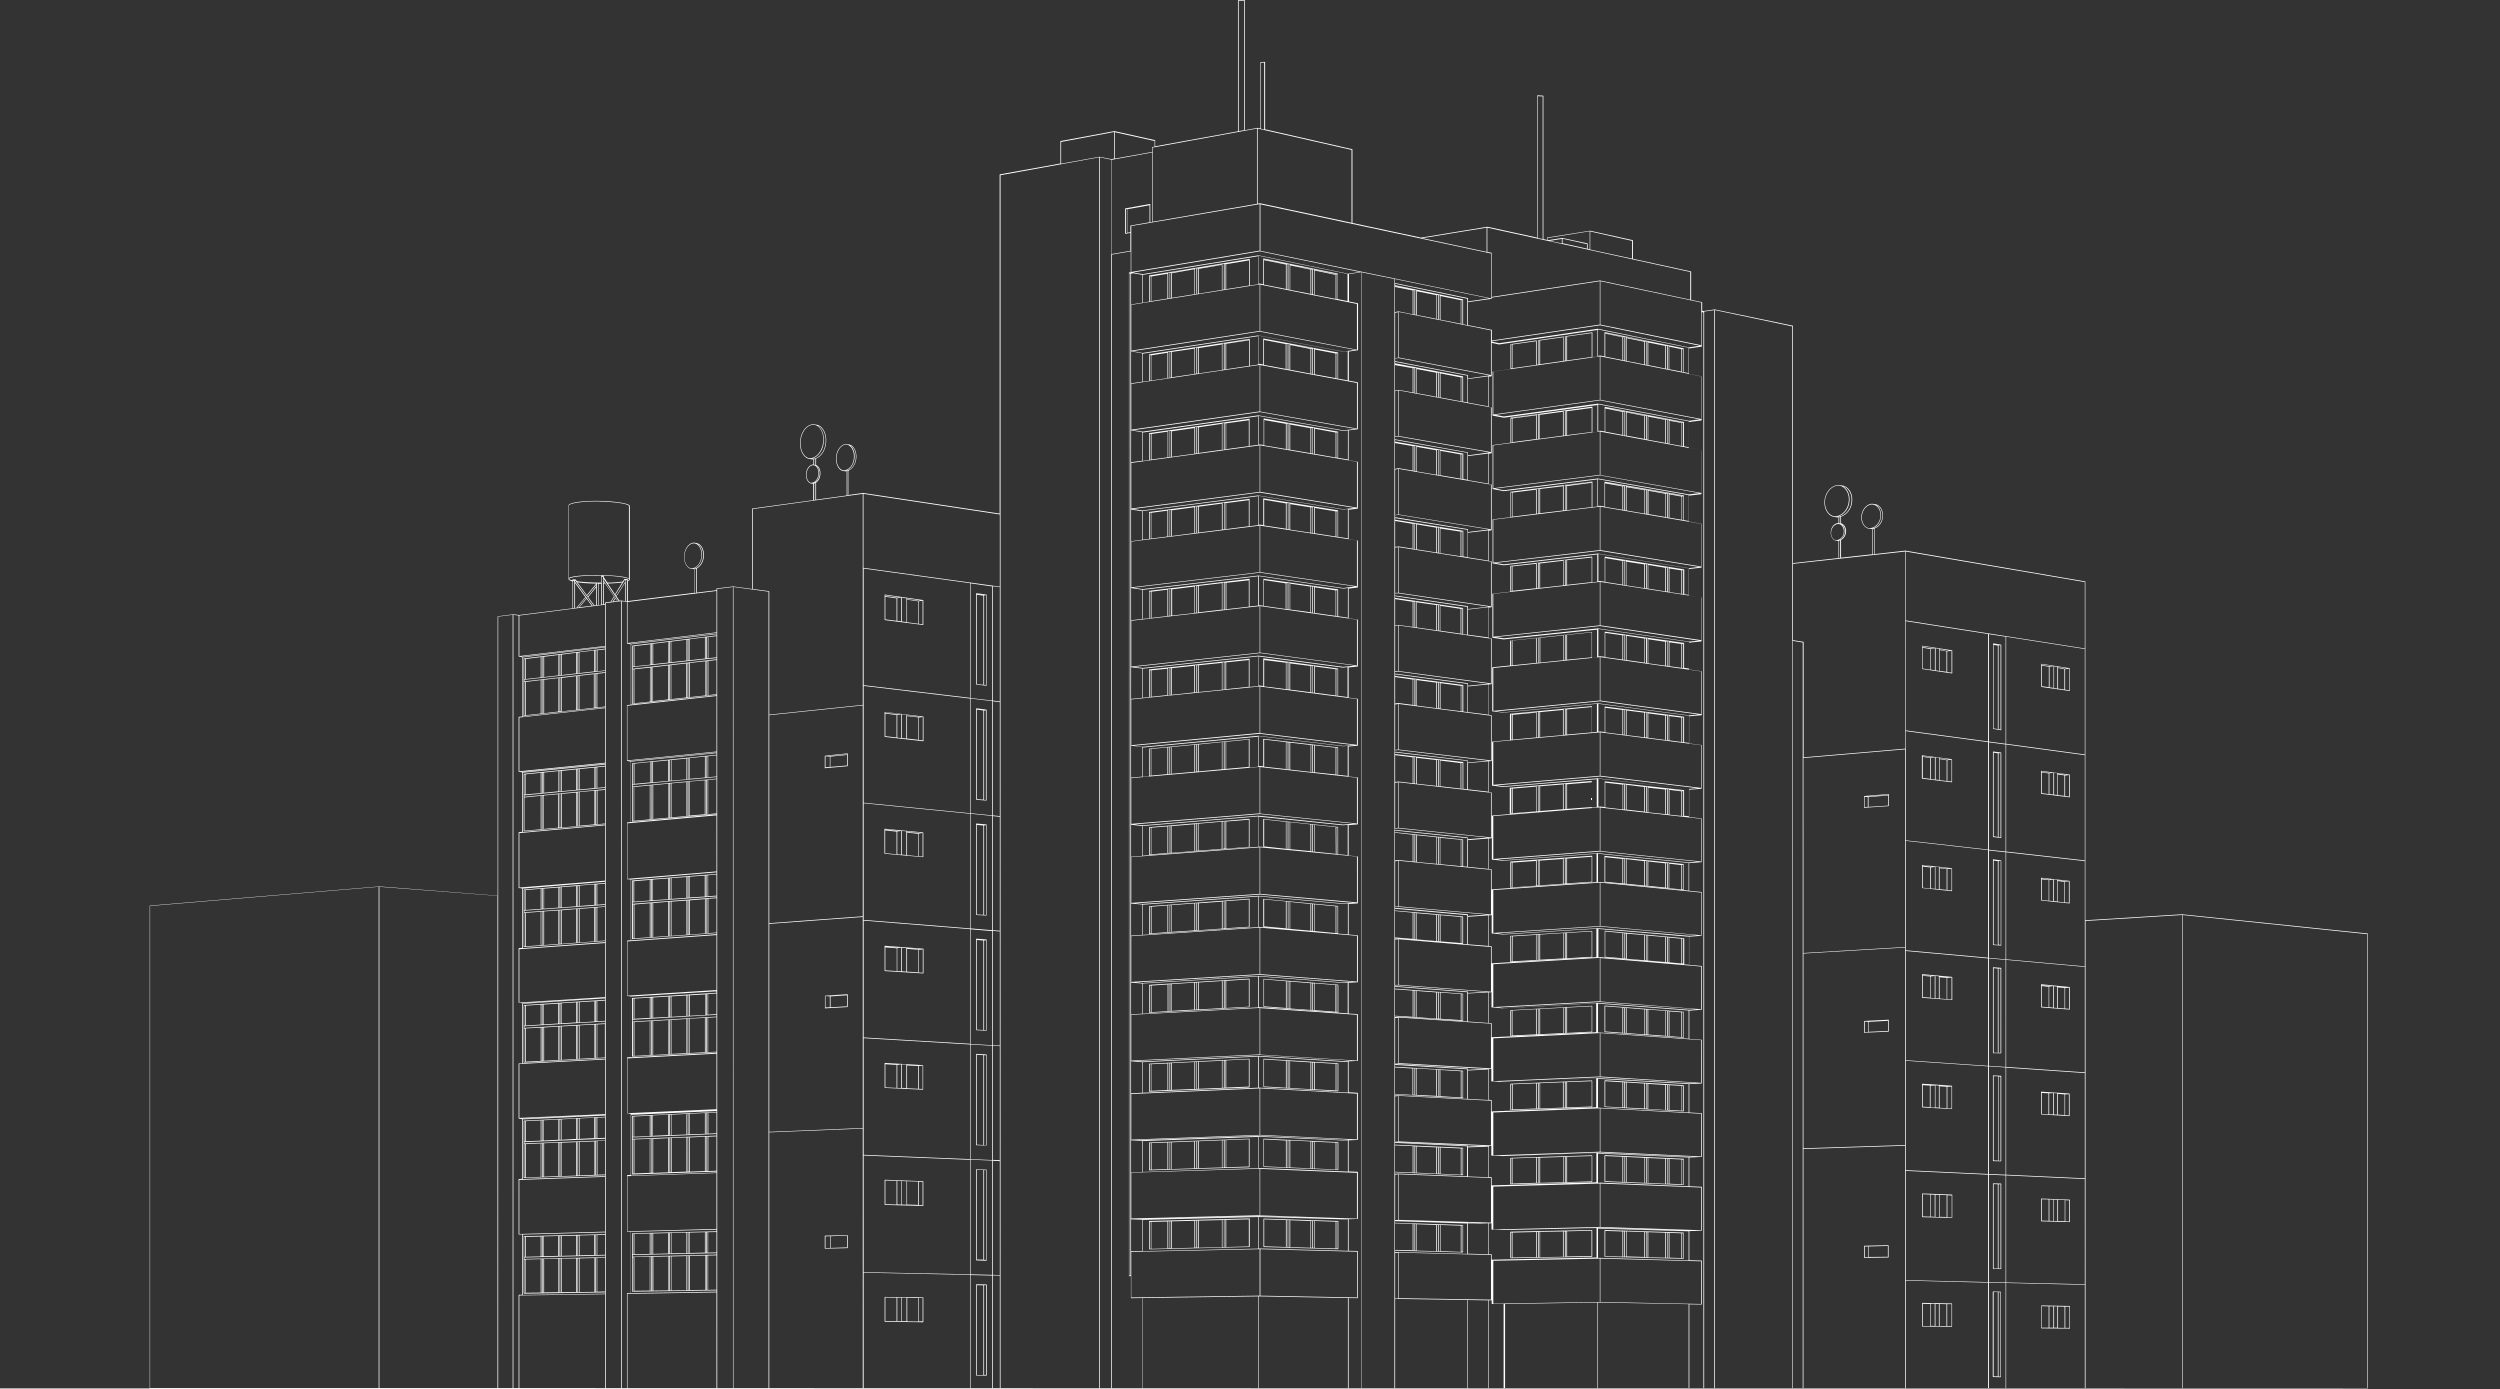 <svg xmlns="http://www.w3.org/2000/svg" width="1382.5" height="768.2"  fill="#fff" xmlns:v="https://vecta.io/nano"><rect width="100%" height="100%" fill="#333333" stroke="none"/><path d="M1309.4 767.6V516.4c0-.1-.1-.2-.2-.2l-102.5-10.6-53.5 3.3V321.7c0-.1-.1-.2-.2-.2l-99.3-17-17 1.9v-14.2c2.8-1 4.6-3.9 4.6-7.3 0-3.1-1.8-5.7-4.3-6.1h-.1l-.8-.1c-.1 0-.3 0-.4-.1h0-.9c-3.1.5-5.5 3.8-5.5 7.5 0 3.3 1.9 6 4.4 6.3l.9.1h.8v14l-17.3 1.9v-9.8c1.7-.9 2.8-2.7 2.8-4.9 0-2.1-1.2-3.9-2.8-4.3v-3.7c3.7-1.2 6.2-5 6.2-9.4 0-4-2.3-7.3-5.4-7.8h-.2v.2-.2l-1.1-.2c-.2 0-.3-.1-.5-.1h0-.4c-.3 0-.5 0-.8.1-3.9.6-7 4.8-7 9.6 0 4.2 2.5 7.7 5.6 8l1.1.2h1.1v3.2h-.5c-2.2.3-3.8 2.6-3.8 5.3 0 2.3 1.4 4.3 3.1 4.4l.6.1h.6v9.5l-25.2 2.8V180.3c0-.1-.1-.2-.1-.2l-43.2-9-6.1.9-.8-.2v-4.5c0-.1-.1-.2-.1-.2l-6-1.3v-15.5c0-.1-.1-.2-.1-.2l-32.1-7V133c0-.1-.1-.2-.1-.2l-23.5-5.2h-.1l-23.5 3.7c-.1 0-.2.1-.2.2v1.2l-2.1-.5V53.1c0-.1-.1-.2-.2-.2l-3-.2c-.1 0-.1 0-.1.1l-.1.1v78.5l-27.5-6h-.1l-36.7 6-37.9-8.1V82.7c0-.1-.1-.2-.1-.2l-48.2-11V34.4c0-.1 0-.1-.1-.1l-.1-.1-2.2.1c-.1 0-.2.1-.2.2V71l-1.5-.3h-.1l-7 1.3V.2c0-.1 0-.1-.1-.1l-.1-.1-3.4.1c-.1 0-.2.1-.2.2v72.3l-45.8 8.3v-3.2c0-.1-.1-.2-.1-.2l-22.4-5h-.1L586.5 78c-.1 0-.1.1-.1.2v12.2l-33.4 6c-.1 0-.2.1-.2.2V284l-75.5-11.4-7.8 1.1v-13.6c2.4-1.2 4.1-4.2 4.1-7.7 0-3.3-1.7-6.2-4-6.6h-.1l-.8-.1c-.1 0-.2 0-.4-.1h0-.9c-2.9.5-5.1 4.1-5.1 8.1 0 3.6 1.8 6.5 4.1 6.8l.8.1h1V274l-16.9 2.3v-9.4c1.5-1 2.4-2.9 2.4-5.2 0-2.2-1-4-2.4-4.5v-3.6c3.4-1.4 5.6-5.4 5.6-10.2 0-4.3-2.2-7.9-5.1-8.5h-.2v.2-.2l-1-.2c-.1 0-.3-.1-.5-.1h0-.4c-.2 0-.5 0-.7.1-3.7.6-6.6 5.2-6.6 10.4 0 4.6 2.3 8.4 5.3 8.7l1 .2h1.1v2.9h-.5c-2 .4-3.6 2.8-3.6 5.7 0 2.5 1.3 4.6 2.9 4.8l.6.1h.5v9.1l-33.6 4.6c-.1 0-.2.1-.2.2v44.3l-10.5-1.4-9 1.1c-.1 0-.2.1-.2.2v.8l-10.8 1.3v-13.4c2.3-1.2 3.9-4.1 3.9-7.5 0-3.2-1.7-6-3.9-6.4h-.1v.1-.2l-.8-.1c-.1 0-.2 0-.3-.1h0-.9c-2.8.5-5 3.9-5 7.9 0 3.5 1.8 6.3 4 6.6l.8.1h1v13.1l-36.9 4.6v-11c.7-.3 1.1-.6 1.1-.9h0v-40.6c0-.8-1.8-1.4-5.4-2a88.5 88.5 0 0 0-12.3-.9c-8-.1-14.7.8-16 2.1-.2.2-.2.3-.2.5v40.6c0 .5.7.9 2.2 1.3v14.9l-29.5 3.7-3.3-.4-8.4 1.1c-.1 0-.2.1-.2.2v154.3l-65.4-5.1L83 500.8c-.1 0-.2.1-.2.2v266.8H0v.4l1309.4-.4zm-1099.9 0H83V501l126.4-10.6v277.2zm65.6 0h-65.3V490.4l65.3 5zm8.4 0h-8V341l8-1zm99.7-453.4c-.2.1-.4.1-.7.1h-.3l-.3-.1c-1.9-.5-3.4-3-3.4-6.2 0-3.7 2.1-7 4.7-7.5h.8l.4.1c2 .5 3.5 3 3.5 6.1 0 3.7-1.9 6.8-4.7 7.5zm.4.2c2.7-.9 4.6-4.1 4.6-7.8 0-2.5-1-4.7-2.4-5.7 1.8.7 3.1 3.1 3.1 5.9 0 3.7-1.9 6.8-4.7 7.6h-.6zm1.4.1v13.3l-.7.1v-13.1c.3-.2.5-.2.7-.3zm-70.3-35c0-.1 0-.2.1-.2 1-1 7.2-2.1 15.7-2 4.4.1 8.8.4 12.2.9 4 .6 5.1 1.3 5.1 1.6V320c-1.7-1.3-9.3-1.9-16.5-2-8.4-.1-15.2.6-16.7 1.6v-40.1zm0 40.7c0-.1 0-.1.1-.2 1.1-1 8.2-1.8 16.6-1.7 10.7.1 16.4 1.4 16.5 2.2 0 .1-.1.3-.8.5v-.6c0-.1-.1-.2-.2-.2h-1.5c-.1 0-.1 0-.2.1l-.8 1.3c-2.2.3-5.1.6-8.5.6l-2-3v-.6c0-.1-.1-.2-.2-.2h-1c-.1 0-.2.1-.2.2v3.6h-1.3c-4.7-.1-9.1-.3-12.2-.8l-.6-.9-.1-.1h-1.5c-.1 0-.2.1-.2.2v.3c-1.7-.3-1.9-.6-1.9-.7zm32 .5v11.8l-.7-.1v-11.7zm-6.4 10.3l1 1.4-2 .2zm-1.5 1.7l-.8.1 1.7-2.7.4.6zm-5-11.6v-1l8.3 12.3-.5.1zm.5 1.3h-.5v-.7zm1.8.3c3.2-.1 5.9-.3 8-.6l-4 6.5zm4.2 6.2l5.2-8.2h.2v1.1l-4.9 7.7zm-6.8-10v15.3l-.7.1V319h.7zm-1.1 3.9v11.6l-1.3.2v-11.7c.5-.1.9-.1 1.3-.1zm-1.6-.1v11.8l-.7.1v-11.9h.7zm-6.9 7.7l.3.4-4.1 5.1-.8.1zm-5.1 5.7l-.8.1v-13.8l5.7 7.8zm5.6-5l2.8 3.9-6.7.8zm-6.4-9.4v-.7h.1l10.2 13.9-.6.1zm7.3 8.5l4.4-5.4v9.9l-1 .1zm-.2-.3l-.4-.5 5-6v.8zm-.6-.8l-5.2-7.1c2.8.4 6.4.7 10.4.7v.1zm-7.1-8.1h.2v.2zm.2.8v14.4l-.7.1V321h.1zm-30.8 394.4v51.4h-2.9V340l2.9.4V363c0 .1 0 .1.1.1h.1l1.9.3v32.8l-1.9.2c-.1 0-.2.1-.2.2v30.1c0 .1 0 .1.1.1h.2l1.7.3V460l-1.8.2c-.1 0-.2.1-.2.2V491c0 .1 0 .1.1.1h.1l1.8.2v32.9l-1.8.1c-.1 0-.2.1-.2.2v29.9c0 .1 0 .1.1.1h.1l1.8.3V588l-1.8.1c-.1 0-.2.1-.2.2v30.2s0 .1.1.1h.1l1.8.3v33l-1.8.1c-.1 0-.2.1-.2.2v30.3c0 .1 0 .1.1.1l.1.1 1.8-.1V716H287c-.1.1-.2.1-.2.2zm2-225.1l21.1-1.7-20.9 1.7zm-.3 63.6l46-2.9-45.5 3zm46.1 212.9h-47.4v-51.2l47.4-.7zm0-53.4l-4.3.1v-18.7l4.3-.1zm0-19l-44.6 1v-.8l44.6-1.1zm-4.6.4v18.7h-.5v-18.7zm-.9.1v18.7h-.3v-18.7zm-.6 0v18.7l-8 .1v-18.6zm-8.4.2v18.6h-.5v-18.6zm-.8 0v18.6h-.3v-18.6zm-.7 0v18.6l-8 .1V696zm-8.4.2v18.6h-.4v-18.6zm-.7 0v18.6h-.3v-18.5zm-.7 0v18.5l-7.9.1v-18.5zm-8.3.2v18.5h-.4v-18.5zm-.8 0v18.5h-.3v-18.5zm-.7 0v18.5l-8.2.1v-18.4zm-8.5.2V715h-.5v-18.4zm-.6-1.5v-11h.5v11zm.9 0v-11l8.2-.2v11zm8.6-.3v-11h.3v11zm.7 0v-11h.4v11zm.7 0v-11l7.9-.2v11zm8.3-.2v-11h.3v11zm.7 0v-11h.4v11zm.8 0v-11l8-.2v11zm8.4-.2v-11h.3v11zm.6 0v-11h.5v11zm.9-.1v-11l8-.2v11zm8.4-.2v-11h.3v11zm.6 0v-11h.5v11zm5.1-.1l-4.3.1v-11l4.3-.1zm0-11.4l-44.8 1.1c-.1 0-.2.1-.2.2v31.4s0 .1.1.1l.1.1 44.8-.7v.7l-45.4.7v-33.4l45.4-1.2zm0-1.4l-47.4 1.3v-29.9l47.4-1.7zm0-31.6l-4.2.1V631l4.2-.2zm0-18.9l-44.6 1.7v-.7l44.6-1.9zm-4.6.5v18.6h-.5v-18.6zm-.9.1v18.5h-.3v-18.6zm-.6 0v18.5l-8 .3v-18.5zm-8.4.3V650h-.5v-18.5zm-.8 0V650h-.3v-18.5zm-.7.1v18.5l-8 .3v-18.5zm-8.3.3v18.5h-.4v-18.5zm-.8 0v18.5h-.3v-18.5zm-.7 0v18.5l-7.9.3v-18.5zm-8.3.3v18.5h-.4v-18.5zm-.8.1v18.5h-.4v-18.5zm-.7 0v18.5l-8.2.3v-18.4zm-8.6.3V651h-.4v-18.4zm-.4-1.5V620h.4v11.2zm.8 0V620l8.2-.4v11.2zm8.6-.4v-11.2h.4v11.2zm.7 0v-11.2h.4v11.2zm.7 0v-11.2l8-.4v11.2zm8.4-.4v-11.2h.3v11.2zm.6 0v-11.2h.5v11.2zm.8 0V619l8-.4v11.2zm8.4-.4v-11.2h.3V630zm.6 0v-11.3h.5v11.3zm.9-.1v-11.3l8-.4v11.3zm8.4-.3v-11.3h.3v11.3zm.6 0v-11.3h.4v11.3zm5.1-.3l-4.3.2v-11.3l4.3-.2zm0-11.6l-44.8 2.1c-.1 0-.2.1-.2.2v31.4s0 .1.1.1h.1l44.8-1.5v.5l-45.4 1.6v-33l45.4-2.1zm0-1.1l-45.5 2.1-.4-.1zm0-.4l-47.4 2.1v-29.8l47.4-2.5zm0-31.3l-4.3.2v-18.5l4.2-.2v18.5zm0-18.9l-44.6 2.5v-.9l44.6-2.6zm-4.6.6V585h-.5v-18.5zm-.9.1v18.5h-.3v-18.5zm-.6 0v18.5l-8 .4V567zm-8.4.5v18.5h-.5v-18.5zm-.8 0v18.5h-.3v-18.5zm-.7.1v18.5l-8 .4v-18.5zm-8.4.4v18.5h-.4v-18.5zm-.7.1v18.5h-.3v-18.5zm-.7 0v18.5l-7.9.4v-18.4zm-8.3.5v18.4h-.4v-18.4zm-.8 0v18.4h-.3v-18.4zm-.7.1v18.4l-8.2.4v-18.4zm-8.6.5v18.4h-.5v-18.4zm-.5-1.7v-10.9h.5v11zm.9 0v-11l8.2-.5v11zm8.6-.5v-11h.4v11zm.7-.1v-11h.4v11zm.7 0v-11l7.9-.5v11zm8.3-.5v-11.1h.3V566zm.8 0v-11.1h.4V566zm.7-.1v-11.1l8-.5v11.1zm8.4-.5v-11.1h.3v11.1zm.6 0v-11.2h.5v11.2zm.9 0v-11.2l8-.5v11.2zm8.3-.5v-11.2h.3v11.2zm.7-.1v-11.2h.4v11.2zm5.1-.3l-4.3.3v-11.2l4.3-.3zm0-11.6l-44.8 2.9c-.1 0-.2.1-.2.2v31.4s0 .1.1.1l.1.1 44.8-2.5v.4l-45.4 2.4v-32.8l45.4-3zm0-1.5l-47.4 3v-29.5l47.4-3.4zm0-31.3l-4.3.3v-18.6l4.3-.3zm0-18.9l-44.6 3.3v-.9l44.6-3.2zm-4.7.7v18.6h-.4v-18.6zm-.7 0v18.6h-.3V502zm-.7.1v18.6l-8 .6v-18.6zm-8.4.6v18.6h-.5v-18.6zm-.8.1v18.6h-.3v-18.6zm-.7 0v18.6l-8 .6v-18.5zm-8.4.6v18.5h-.4v-18.5zm-.7.1v18.5h-.3v-18.5zm-.7.1V522l-7.9.6V504zm-8.3.6v18.5h-.5v-18.5zm-.8 0v18.5h-.4v-18.5zm-.7.1v18.5l-8.2.6v-18.5zm-8.6.6v18.5h-.5v-18.5zm-.4-1.6v-11h.5v11zm.8 0v-11l8.2-.7v11.1zm8.6-.6v-11.1h.3v11.1zm.7-.1v-11.1h.5v11.1zm.8 0v-11.1l7.9-.6v11.1zm8.2-.6v-11.1h.3V502zm.8-.1v-11.2h.4v11.2zm.7 0v-11.2l8-.6v11.2zm8.4-.6V490h.3v11.2zm.6-.1v-11.2h.5v11.2zm.9-.1v-11.3l8-.6v11.3zm8.3-.6v-11.3h.3v11.3zm.7 0v-11.3h.4v11.3zm5.1-.4l-4.3.3V489l4.3-.3zm0-11.7l-44.8 3.6c-.1 0-.2.1-.2.2v31.5c0 .1 0 .1.1.1h.1l44.8-3.3v.6l-45.4 3.3v-32.9l45.4-3.8zm0-1.3l-47.4 3.8v-30.1l47.4-4.3zm0-31.6l-4.2.4v-18.6l4.2-.4zm0-19l-44.6 4.2v-.8c1.4-.1 11.9-1.1 22.3-2.1l15.5-1.4 5.1-.5c.6-.1 1.1-.1 1.4-.1h.3zm-4.6.8v18.6h-.5v-18.6zm-.9.1v18.6h-.3v-18.6zm-.6 0v18.6l-8 .7V438zm-8.4.8v18.6h-.4v-18.6zm-.8.1v18.6h-.2v-18.6zm-.6.1v18.6l-8 .7V439zm-8.4.7v18.5h-.5V439zm-.8.1v18.5h-.4v-18.5zm-.8.1v18.5l-7.9.7v-18.5zm-8.2.8v18.5h-.5V440zm-.8 0v18.5h-.3V440zm-.7.1v18.5l-9 .8V441zm-9-.7v-11.1h.5v11.1h-.5zm.8-.1v-11.1l8.2-.8v11.2l-8.2.7zm8.6-.7v-11.2h.3v11.2c-.1-.1-.2-.1-.3 0zm.7-.1v-11.2h.4v11.2h-.4zm.8-.1v-11.2l7.9-.8v11.2l-7.9.8zm8.2-.7v-11.2h.4v11.2c-.2-.1-.3-.1-.4 0zm.7-.1v-11.2h.4v11.2h-.4zm.8-.1v-11.2l8-.8v11.3l-8 .7zm8.4-.8v-11.3h.3v11.3h-.3zm.6 0v-11.3h.4v11.3h-.4zm.9-.1v-11.3l8.1-.8v11.3c-2.4.3-5.1.5-8.1.8zm8.4-.8v-11.4h.3v11.4h-.3zm.6 0v-11.4h.4v11.4c-.1-.1-.3-.1-.4 0zm5.1-.5c-.5 0-2 .2-4.3.4v-11.4l4.3-.4zm0-11.8l-44.8 4.4c-.1 0-.2.1-.2.2v31.5c0 .1 0 .1.1.1h.1l44.8-4v.3l-45.4 4.1v-32.8l45.4-4.5zm0-1.1l-45.6 4.5-.6-.1 46.2-4.6zm0-.6l-47.4 4.7v-29.7l47.4-5.2zm0-31.1l-4.3.5v-18.6l4.3-.5zm0-19l-44.6 5.1v-.9l44.6-4.9zm-4.7.9v18.6h-.4v-18.6zm-.7.1v18.6h-.4v-18.6zm-.8.1v18.6l-8 .9v-18.6zm-8.4.9v18.6h-.4v-18.6zm-.7.1v18.6h-.3v-18.6zm-.7.1v18.6l-8 .9v-18.5zm-8.4.9v18.5h-.4v-18.5zm-.8.1v18.5h-.4V375zm-.7.1v18.5l-7.8.9v-18.5zm-8.2 1v18.5l-.5.1V376zm-.8.1v18.5h-.3v-18.5zm-.7 0v18.5l-8.2.9v-18.4zm-8.6 1v18.4l-.5.1v-18.4zm-.5-1.5v-11.1l.5-.1v11.1zm.9-.1v-11.1l8.2-1v11.2zm8.6-1v-11.2h.3v11.2zm.6 0v-11.2l.5-.1v11.2zm.9-.1v-11.2l7.9-1v11.3zm8.2-.9v-11.3h.3v11.3zm.7-.1v-11.3l.4-.1v11.3zm.8-.1V362l8-1v11.4zm8.4-.9V361h.3v11.4zm.6-.1v-11.4h.4v11.4zm.8-.1v-11.5l8.1-1v11.6zm8.5-.9v-11.6h.3v11.6zm.6-.1v-11.6l.5-.1v11.6zm5.1-.5l-4.2.5v-11.6l4.2-.5zm0-12l-44.8 5.4c-.1 0-.2.1-.2.2v31.5c0 .1 0 .1.1.1h.1l44.8-4.9v.3l-45.3 5v-32.8l45.3-5.5zm0-1l-45.5 5.5-.8-.2 46.3-5.5zm0-.5l-47.4 5.6v-22.4l47.4-6zm0-23.9v.7l-.7.1v-11.4h.7l4.9 7.1-1.9 3-2.7.3c-.2.1-.3.2-.3.2zm8.8 434.3H335V333.5l8.4-1zm.1-435.5l-.9.1-1.7-2.4 4.7-7.4v10l-2.1-.3zm3.2 383.2v52.3h-2.9V332.5l2.9.3v23c0 .1 0 .1.1.1h.1l1.9.4v33.4l-1.9.2c-.1 0-.2.1-.2.2v30.6c0 .1 0 .1.1.1h.1l1.9.4v33.4l-1.8.2c-.1 0-.2.1-.2.2v31.1c0 .1 0 .1.1.1h.1l1.8.2V520l-1.8.1c-.1 0-.2.1-.2.2v30.4c0 .1 0 .1.1.1h.1l1.8.2v33.6l-1.8.1c-.1 0-.2.1-.2.2v30.7s0 .1.1.1h.1l1.8.3v33.7l-1.8.1c-.1 0-.2.1-.2.2v31s0 .1.1.1l.1.1h1.8v33.9H347c-.3 0-.3.1-.3.2zm49.5 52.3H347v-52.1l49.2-.8zm0-54.4l-4.6.1v-19l4.6-.1zm0-19.4l-46.3 1.1v-.9l46.3-1zm-4.9.5v19h-.4v-19zm-.8 0v19h-.3v-19zm-.6 0v19l-8.4.1v-18.9zm-8.8.2v18.9h-.4v-18.9zm-.8 0v18.9h-.4v-18.9zm-.7.1v18.9l-8.3.1v-18.8zm-8.6.2v18.8h-.5v-18.8zm-.9 0v18.8h-.3v-18.8zm-.6 0v18.8l-8.2.1V695zm-8.7.2v18.8h-.4V695zm-.8 0v18.7h-.4V695zm-.7 0v18.7l-8.5.1v-18.7zm-8.9.3V714h-.5v-18.7zm-.5-1.7v-11.3h.5v11.3zm.9 0v-11.3l8.5-.2v11.3zm8.9-.2v-11.3h.4v11.3zm.7 0v-11.3h.4v11.3zm.8 0v-11.3l8.2-.2v11.3zm8.6-.2v-11.3h.3v11.3zm.7 0v-11.3h.5v11.3zm.8-.1v-11.3l8.3-.2V693zm8.6-.2v-11.3h.4v11.3zm.8 0v-11.3h.4v11.3zm.7 0v-11.3l8.4-.2v11.3zm8.8-.2v-11.3h.3v11.3zm.7 0v-11.3h.4v11.3zm5.3-.1l-4.6.1v-11.3l4.6-.1zm0-11.7l-46.5 1.1c-.1 0-.2.1-.2.2v31.9s0 .1.1.1l.1.1 46.5-.7v.7l-47.3.8v-33.9l47.3-1.2zm0-1.3l-49.2 1.3v-30.5l49.2-1.7zm0-32.2l-4.5.2v-19l4.5-.2zm0-19.4l-46.3 1.8v-.8l46.3-1.9zm-4.9.5v19h-.5v-19zm-.8.1v19h-.3v-19zm-.7 0v19l-8.3.3V629zm-8.7.3v18.9h-.5V629zm-.9.1v18.9h-.3V629zm-.6 0v18.9l-8.2.3v-18.9zm-8.7.3v18.9h-.5v-18.9zm-.8.1v18.9h-.3v-18.9zm-.7 0v18.9l-8.2.3v-18.8zm-8.6.3v18.8h-.5v-18.8zm-.8.1v18.8h-.4v-18.8zm-.7 0v18.8l-8.5.3v-18.8zm-8.9.4V649h-.5v-18.8zm-.5-1.6v-11.2h.5v11.2zm.8 0v-11.2l8.6-.4v11.3zm9-.4v-11.3h.3v11.3zm.7 0v-11.3h.4v11.3zm.7-.1v-11.3l8.3-.4v11.3zm8.7-.3v-11.3h.3v11.3zm.7 0v-11.3h.5v11.3zm.8-.1v-11.3l8.3-.4v11.4zm8.7-.3V616h.4v11.4zm.7-.1V616h.4v11.4zm.7 0v-11.4l8.4-.4V627zm8.8-.3v-11.4h.3v11.5zm.6-.1v-11.5h.5v11.5zm5.4-.2l-4.5.2v-11.5l4.5-.2zm0-11.8l-46.5 2.2c-.1 0-.2.1-.2.2v32s0 .1.1.1l.1.1 46.5-1.6v.5l-47.2 1.7v-33.6l47.2-2.1zm0-1.1l-47.4 2.1h-.2zm0-.4l-49.2 2.2v-30.3l49.2-2.6zm0-31.8l-4.6.2v-19l4.6-.3zm0-19.4l-46.3 2.7v-1l46.3-2.7zm-4.9.6v19h-.4v-19zm-.8.1v19h-.3v-19zm-.7 0v19l-8.4.4v-19zm-8.7.5v18.9h-.5v-18.9zm-.8.1v18.9h-.3v-18.9zm-.7 0v18.9l-8.3.4V564zm-8.7.5v18.9h-.4V564zm-.8 0v18.9h-.3V564zm-.6.1V583l-8.3.4v-18.8zm-8.7.5v18.8h-.4v-18.8zm-.8 0v18.8h-.4v-18.8zm-.7.1v18.8l-8.5.4v-18.7zm-8.9.5v18.7h-.4v-18.7zm-.4-1.7v-11.2h.4v11.2zm.8-.1v-11.2l8.5-.5v11.2zm8.9-.5v-11.2h.3v11.2zm.7 0v-11.2h.4v11.2zm.8-.1v-11.2l8.3-.5v11.3zm8.6-.5V551h.3v11.3zm.7 0V551h.4v11.3zm.8 0V551l8.3-.5v11.3zm8.6-.5v-11.3h.3v11.3zm.7-.1v-11.3h.5v11.3zm.9 0v-11.3l8.4-.5v11.4zm8.7-.5v-11.4h.3v11.4zm.7-.1v-11.4h.4v11.4zm5.3-.3l-4.6.3v-11.4l4.6-.3zm0-11.8l-46.5 2.9c-.1 0-.2.1-.2.2v32s0 .1.1.1l.1.1 46.4-2.4v.3l-47.3 2.5v-33.6l47.3-2.9v.8zm0-1.5l-49.2 3.1v-30l49.2-3.5zm-47.5-61.3l12.3-1-12.2 1zm47.5 29.5l-4.5.3v-19l4.5-.3zm0-19.4l-46.3 3.5v-.8l46.3-3.3zm-4.9.8v19h-.5v-19zm-.8.1v19h-.3v-19zm-.7 0v19l-8.3.6v-18.9zm-8.7.7v18.9h-.4v-18.9zm-.8 0v18.9h-.3v-18.9zm-.7.1v18.9l-8.3.6v-18.9zm-8.7.6v18.9h-.5v-18.9zm-.8.1v18.9h-.3v-18.9zm-.7 0v18.9l-8.2.6v-18.8zm-8.6.7v18.8h-.4v-18.8zm-.8.1v18.8h-.3v-18.8zm-.7 0v18.8l-8.5.6v-18.7zm-8.9.7v18.7h-.4v-18.7zm-.5-1.6v-11.3h.4v11.3zm.8 0v-11.3l8.6-.7V498zm9-.7v-11.4h.3v11.4zm.7 0v-11.4h.4v11.4zm.7-.1v-11.4l8.3-.6v11.5zm8.7-.6v-11.5h.3v11.5zm.7-.1v-11.5h.4v11.5zm.8 0v-11.5l8.3-.6v11.5zm8.7-.7v-11.5h.3v11.5zm.7 0v-11.5h.4v11.5zm.7-.1v-11.5l8.3-.6v11.6zm8.8-.6v-11.6h.3v11.6zm.6 0v-11.6h.5v11.6zm5.4-.4l-4.6.3V484l4.6-.4zm0-12l-46.5 3.6c-.1 0-.2.1-.2.2v32.1c0 .1 0 .1.1.1h.1l46.5-3.3v.6L349 520v-33.6l47.2-4zm0-1.4L347 486v-30.7l49.2-4.4zm0-32.1l-4.6.4v-18.9l4.6-.4zm0-19.2l-46.3 4.3v-.9l46.3-4.3zm-4.9.8v18.9h-.4v-18.9zm-.8.1v18.9h-.4v-18.8zm-.8 0v18.8l-8.3.7v-18.8zm-8.6.8v18.8h-.4v-18.8zm-.8.1v18.8h-.3v-18.8zm-.7.1v18.8l-8.3.7v-18.8zm-8.7.8v18.8h-.4v-18.8zm-.8.1v18.8h-.3v-18.8zm-.6 0v18.8l-8.3.7v-18.7zm-8.7.8V453h-.5v-18.7zm-.8.1V453h-.3v-18.7zm-.7.1v18.7l-8.6.8v-18.7zm-8.9.8v18.7h-.5v-18.7zm-.5-1.6v-11.2h.5v11.2zm.9-.1v-11.2l8.6-.9v11.3zm8.9-.8v-11.3h.3v11.3zm.6 0v-11.3h.4v11.3zm.8-.1v-11.3l8.3-.8v11.4zm8.7-.8v-11.4h.3v11.4zm.7-.1v-11.4h.5v11.4zm.8 0v-11.4l8.3-.8V431zm8.6-.8v-11.5h.4v11.5zm.8-.1v-11.5h.4v11.5zm.7-.1v-11.5l8.4-.8V430zm8.8-.8v-11.6h.3v11.6zm.6 0v-11.6h.5v11.6zm5.4-.5l-4.6.4v-11.6l4.6-.5zm0-12l-46.5 4.7c-.1 0-.2.1-.2.2v31.9c0 .1 0 .1.1.1h.1l46.5-4.2v.2l-47.3 4.3v-33.4l47.3-4.7zm0-1.2l-47.4 4.7-.8-.2 48.2-4.8zm0-.6l-49.3 4.9v-30.2l49.3-5.4zm0-31.7l-4.5.5v-18.9l4.5-.5zm0-19.3l-46.2 5.2v-.9l46.2-5zm-4.9 1v18.9l-.5.1v-18.9zm-.8.1v18.9h-.3v-18.9zm-.6 0v18.9l-8.4.9v-18.9zm-8.8 1v18.9l-.5.1v-18.8zm-.9.1v18.8h-.3v-18.8zm-.7.1v18.8l-8.3.9v-18.8zm-8.6 1v18.8h-.4v-18.8zm-.8 0v18.8h-.3V368zm-.7.1v18.8l-8.3.9V369zm-8.6 1v18.8h-.4V369zm-.8.1v18.8h-.3v-18.8zm-.6.1V388l-8.6.9v-18.8zm-9 1V389h-.4v-18.8zm-.4-1.7v-11.2h.4v11.2zm.8 0v-11.2l8.6-1v11.3zm8.9-1v-11.3h.3v11.3zm.7-.1v-11.3h.4v11.3zm.8-.1V356l8.3-1v11.4zm8.6-.9V355h.3v11.4zm.7-.1v-11.4l.4-.1v11.4zm.7-.1v-11.4l8.4-1v11.5zm8.8-.9v-11.5h.3v11.5zm.7-.1v-11.5h.4v11.5zm.7-.1v-11.6l8.4-1v11.7zm8.8-.9v-11.7h.3v11.7zm.7-.1v-11.7l.5-.1V364zm5.3-.6l-4.5.5v-11.7l4.5-.5zm0-12.1l-46.4 5.6c-.1 0-.2.1-.2.2v32c0 .1 0 .1.1.1h.1l46.4-5.1v.3l-47.2 5.1v-33.3l47.2-5.6zm0-1l-47.4 5.6-.8-.2 48.3-5.8v.4zm0-.7l-49.2 5.9v-22.7l49.2-6.1zm9.1 417.9h-8.7V325.7l8.7-1.1zM467.4 260c-.2.1-.4.1-.7.1h-.3l-.3-.1c-2-.5-3.5-3.1-3.5-6.4 0-3.8 2.2-7.3 4.8-7.7h.8l.4.1c2 .5 3.6 3.1 3.6 6.2.1 3.9-1.9 7.1-4.8 7.8zm.4.3c2.8-.9 4.8-4.2 4.8-8.1 0-2.6-1-4.8-2.5-5.9 1.9.7 3.2 3.2 3.2 6.1 0 3.8-2 7.1-4.9 7.8-.1.1-.3.1-.6.1zm1.5 0v13.5l-.7.1v-13.4c.2 0 .4-.1.7-.2zm-16 1.4c0 2.6-1.4 4.8-3.3 5.3 1.8-.8 2.9-3 2.9-5.5 0-1.6-.6-3-1.4-3.9 1.1.8 1.8 2.3 1.8 4.1zm-2.4 5.4v9.3l-.7.1v-9.1c.2-.1.5-.2.7-.3zm-2-13.8c-.3.1-.6.1-.9.1h-.4l-.4-.1c-2.6-.6-4.5-4.1-4.5-8.3 0-4.9 2.8-9.4 6.3-10 .2 0 .4-.1.7-.1h.4l.5.1c2.7.6 4.7 4 4.7 8.1-.1 5.1-2.7 9.2-6.4 10.2zm.2.3c3.8-1.1 6.5-5.3 6.5-10.4 0-3.5-1.4-6.5-3.5-7.8 2.6.7 4.5 4.1 4.5 8.1 0 5-2.6 9.2-6.3 10.1h-1.2zm1.8.1v3.4l-.7-.1v-3h.2c.1-.2.3-.2.5-.3zm-1.6 13.2c-.2 0-.3.1-.5.1h-.4c-1.3-.3-2.4-2.2-2.4-4.4 0-2.6 1.5-5 3.3-5.3h.8c1.4.3 2.5 2.1 2.5 4.3 0 2.6-1.4 4.8-3.3 5.3zM425 767.6h-19.4v-443l19.4 2.6zm52.1 0h-51.7V626.2l51.7-2.1zm0-143.8l-51.7 2.1v-115l51.7-3.8zm0-117.1l-51.7 3.8v-115l51.7-5.4zm0-116.9l-51.7 5.4v-68.1c0-.1-.1-.2-.2-.2l-8.9-1.2v-44.2l60.8-8.4zm59.3 377.8h-58.8v-63.8l58.8 1.2zm0-62.9l-58.8-1.2V639l58.8 2.4zm0-63.7l-58.8-2.4v-64.5l58.8 3.5zm0-63.8l-58.8-3.5v-64.6l58.8 4.7zm0-63.8l-58.8-4.7v-64.5l58.8 5.8zm0-63.7l-58.8-5.8v-64.6l58.8 7zm0-63.8l-58.8-7v-64.5l58.8 8.1zm12.3 381.7h-12v-62.5l12 .3zm0-62.6l-12-.3v-63.4l12 .5zm0-63.5l-12-.5v-63.4l12 .7zm0-63.5l-12-.7v-63.4l12 1zm0-63.6l-12-1V450l12 1.2zm0-63.5l-12-1.2v-63.4l12 1.4zm0-63.5l-12-1.4v-63.4l12 1.7zm4.2 380.2h-3.8v-62.3l3.8.1zm0-62.5l-3.8-.1v-63.1l3.8.2zm0-63.5l-3.8-.2v-63.1l3.8.2zm0-63.4l-3.8-.2v-63.2l3.8.3zm0-63.5l-3.8-.3v-63.1l3.8.4zm0-63.4l-3.8-.4v-63.1l3.8.5zm0-63.4l-3.8-.5v-63.2l3.8.5zm0-63.5L477.5 314v-40.9l75.4 11.4zm387.9-157.1v23.6L885 179.5v-24zm-57.1 528.3v-16.2l50.1 1.5V697l-49-1.4zm1 .4v24l-58.9.9v-23.7zm.3 0l55.8 1.5-.1 23.6L885 720zm-1.4-17l-33.2.7 34.5-.8 49.3 1.6zm1.1-24.5v24l-58.9 1.4v-23.7zm-1-.4v-16.2l50.1 2.2V656l-49-2zm1.3 24.4v-24l55.8 2.2-.1 23.6zm-1.5-41l-52.8 1.7 54.1-1.9 52.2 2.4-2.9.1zm1.2-24.6v24l-58.5 2h-.4v-23.7zm-1-.4v-15.9l50.1 2.9v15.7l-49-2.6zm1.3 24.4v-24l55.8 3-.1 23.6zm-1.5-40.7l-51.9 2.2-2.6-.2 55.8-2.5 52.7 3.2-3.5.2zm1.2-24.9v24l-58.9 2.6v-23.7zm-1-.3v-16l50.1 3.8v15.6l-49-3.4zm1.3 24.3v-24l55.8 3.9-.1 23.6zm-1.4-40.7l-52 2.9-3.2-.3 56.4-3.1 53.5 4-4.2.3zm47.4-35.8l-43.4-4.1h-.1l-.1.1v14.4c0 .1.1.2.2.2l36.1 3.1-38.7-3.2-1.1.1v-15.7L934 518v15.5l-2.8-.2h.1l.1-.1V519c-.3-.1-.3-.2-.4-.2zm-.2.3v13.7h-.6v-13.7zm-1 0v13.7l-6.7-.6v-13.7zm-7-.7v13.7h-.5v-13.8zm-.9-.1v13.8l-.6-.1v-13.8zm-1-.1V532l-9.5-.8v-13.8zm-9.8-.9v13.8h-.5v-13.8zm-.8-.1V531l-.6-.1v-13.8zm-1-.1V531l-9.7-.8v-13.9zm-10.1-.9v13.9h-.5v-13.9zm-.9-.1V530l-.7-.1V516zm-1.1-.1v13.9l-9.5-.8v-14zm-12.5 13.7v24l-58.9 3.2v-23.7zm.3 24.1v-24l55.8 4.7-.1 23.6zm-1.4-40.5l-52 3.2-3.5-.4 56.8-3.7 53.7 4.8-4.5.3zm1.1-25.2v24l-58.9 3.8v-23.7zm-1-.3v-15.7l50.1 5.1v15.3l-49-4.8zm1.3 24.3v-24l55.8 5.5-.1 23.6zm-1.4-40.3l-52 3.9-3.7-.4 56.9-4.4 54 5.6-4.8.4zm1.1-25.3v24l-58.9 4.5v-23.7zm-20.4 1l-12.6 1v-13.7l12.6-1zm.4 0v-14l.8-.1v14zm1.1-.1v-13.8l.4.1v13.7zm.8-.1v-13.6l13.6-1.1v13.7zm64.4-10.4l-43.4-4.8h-.1l-.1.1v14.1l-2.4-.3-1.1.1v-15.5l50.1 5.7v15.1l-2.7-.3v-14.2c-.2.1-.2 0-.3 0zm-.2.5v13.9l-.6-.1v-13.6zm-6.5-.9l5.9.6-.1.1zm5.5 1.1v13.6l-6.6-.7v-13.7zm-7-1.2v14l-.5-.1v-14zm-.9 0v13.9l-.6-.1v-13.7zm-7.9-1l7.3.8h-.2zm6.9 1.2v13.6l-9.4-1v-13.6zm-9.7-1.5v14l-.5-.1v-14zm-.9 0V449l-.7-.1v-13.7zm-1.1.1v13.6l-9.7-1.1V434zm-10.1-1.4v14l-.5-.1v-14zm-.9-.1v13.9l-.6-.1v-13.7zm-.9.2v13.7l-9.6-1.1v-13.7zM885 470.6v-24l55.8 6.2-.1 23.6zm-1.4-40.2l-52 4.4-4.1-.5 57.3-4.9 54.1 6.5-4.9.4zm1.1-25.4v24l-58.9 5v-23.7zm-49.1 4v-14l.4.2V409zm.7-14.1l13.1-1.2v.1zm13.2-.8v13.7l-13 1.2v-13.7zm.3 13.7v-14.1l.7-.1v14.1zm1.1-.1v-14l.4.1v13.9zm.8-.1v-13.8l12.6-1.2v13.9zm13-1.2v-14.2l.7-.1v14.2zm1.1-.1v-14.1l.4.1v13.9zm.8-.1v-13.9l13.6-1.3v14zm64.4-9.9l-43.4-5.6h-.1l-.1.1v14l-2.4-.3-1.1.1v-15.4l50.1 6.6v15l-2.7-.3v-14c-.2-.1-.2-.2-.3-.2zm-.2.4v13.7l-.6-.1v-13.5zm-1 .1v13.5l-6.7-.9V396zm-7-1.2v13.8l-.4-.1v-13.8zm-.8 0v13.8l-.7-.1v-13.5zm-1.1.1v13.5l-9.4-1.2v-13.5zm-9.8-1.6v13.8l-.5-.1V394zm-.8-.1v13.8l-.7-.1v-13.6zm-1.1.1v13.6l-9.7-1.2v-13.6zm-10.1-1.5v13.9l-.5-.1v-13.9zm-.8-.1v13.8l-.7-.1v-13.6zm-1.1.1v13.6l-9.5-1.2v-13.6zM885 429v-24l55.8 7.1-.1 23.6zm-1.4-40.1l-52 5-4.2-.5 57.4-5.6 54.5 7.3-5.3.5zm1.1-25.5v24l-58.9 5.7v-23.7zm-49.1 4.6v-13.9l.4.1V368zm.8-.1v-13.7l13-1.3v13.7zm13.4-1.3v-14l.8-.1v14zm1.1-.1v-13.9l.5.1v13.8zm.9-.1v-13.7l12.6-1.3v13.7zm12.9-1.4v-14l.7-.1v14zm1.1-.1V351l.4.1v13.8zm.8-.1v-13.7l13.6-1.4v13.8zm64.4-9.3l-43.5-6.2-.1.1v13.8l-2.4-.3-1.1.1v-15.2L934 355v14.7l-2.7-.4v-13.8c-.2.1-.2 0-.3 0zm-.2.5v13.5l-.6-.1v-13.2zm-7.6-1.2h0l6.9 1h-.1zm6.6 1.3v13.2l-6.6-.9v-13.2zm-7-1.4v13.6l-.5-.1v-13.6zm-.8 0v13.5l-.7-.1v-13.3zm-5-.8l4.1.6h-.1zm3.9 1v13.2l-9.4-1.3v-13.3zm-9.7-1.8v13.6l-.4-.1V353zm-.9-.1v13.6l-.7-.1v-13.4zm-1 .1v13.3l-9.8-1.4v-13.4zm-10.2-1.8V365l-.5-.1v-13.7zm-.8 0v13.6l-.7-.1v-13.4zm-1.1 0v13.4l-9.5-1.3V350zM885 387.4v-24l55.8 7.9v23.6zm-1.4-39.9l-52 5.5-4.4-.7 57.6-6.1 54.7 8.1-5.4.5zm1.1-25.7v24l-58.9 6.3v-23.7zm-49.1 5.1v-13.8l.4.2v13.6zm.7-14h0l13.1-1.5zm13.1-1.1v13.5l-13 1.4v-13.5zm.4 13.5v-13.9l.7-.1v13.9zm1.1-.1v-13.8l.4.2v13.6zm.6-14h0l8.9-1zm12.9-1.1v13.6l-12.7 1.4v-13.5zm.3 13.5v-13.9l.7-.1v13.9zm1.1-.1v-13.9l.4.1v13.7zm.8-.1v-13.6l13.6-1.5v13.6zm64.4-8.6l-43.5-7-.1.1v13.8l-2.4-.4-1.1.1v-15.1l50.1 8V329l-2.6-.4V315c-.3-.1-.3-.2-.4-.2zm-.2.4v13.3l-.6-.1v-13zm-5.2-.9l4.5.7zm4.2 1.1v13l-6.6-1v-13zm-7-1.5v13.4l-.5-.1v-13.4zm-.9-.1v13.3l-.6-.1v-13zm-10.4-1.7h0l9.7 1.5h-.1zm9.4 1.9v13l-9.4-1.5v-13.1zm-9.7-2v13.5l-.5-.1v-13.5zm-.9-.1v13.4l-.7-.1v-13.1zm-10.8-1.7h0l10 1.6h-.1zm9.7 1.9v13.1l-9.8-1.5v-13.1zm-10.1-2v13.5l-.5-.1V310zm-.8-.1v13.5l-.7-.1v-13.2zm-10.3-1.7l9.5 1.5h-.1zm9.2 1.9v13.1l-9.5-1.5v-13.2zM885 345.8v-24l55.8 8.6V354zm-1.4-39.7l-52 6-4.6-.8 57.8-6.7 54.8 8.9-5.6.7zm1.1-25.9v24l-58.9 6.9v-23.7zm-49.1 5.6v-13.6l.5.2v13.4zm.7-13.8h0l13.1-1.7zm13.1-1.2v13.3l-13 1.6v-13.3zm.4 13.3v-13.7l.8-.1V284zm1.1-.2v-13.6l.4.1v13.4zm.7-13.8h0l12.8-1.6zm12.7-1.2v13.4l-12.6 1.5v-13.4zm.4 13.3v-13.8l.8-.1v13.8zm1.1-.1v-13.7l.4.2v13.5zm.7-13.8l-.2-.1 13.8-1.7v.1zm13.7-1.3v13.4l-13.6 1.7v-13.3zm50.8 6.9l-32.5-5.6-10.9-1.9h-.2l-.1.1v13.6l-2.4-.4h-.1l-1.1.1V265l50.1 8.8v14.3l-2.7-.5V274s0-.1-.1-.1zm-7.8-.9v-.1l7.1 1.2-.3.1zm6.7 1.6v12.8l-6.7-1.1v-12.9zm.3 0l.6-.2v13.2l-.6-.1zm-7.4-1.7v13.4l-.5-.1v-13.4zm-11.3-1.9v-.1l9.9 1.7-.3.1zm9.5 2.1v12.8l-9.4-1.6v-12.9zm.3 0l.6-.2v13.3l-.6-.2zm-10.2-2.3v13.4l-.5-.1v-13.4zm-11.6-1.8v-.1l10.2 1.8-.3.1zm9.8 2.1V284l-9.8-1.7v-12.9zm.3-.1l.6-.2v13.3l-.6-.1zm-10.5-2.2v13.4l-.5-.1v-13.4zm-11.4-1.9h0l10 1.6-.3.1zm9.5 2.1v12.9l-9.6-1.6v-13zm.4-.1l.6-.2V282l-.6-.1zM885 304.2v-24l55.8 9.5v23.6zm-1.4-39.6l-52 6.5-4.7-.9 57.9-7.3 54.9 9.8-5.7.7zm1.1-26v24l-58.9 7.4v-23.7zm-49.1 6.1v-13.4l.4.2v13.2zm.7-13.6l-.1-.1 13.2-1.8v.1zm13.1-1.4v13.1l-13 1.7v-13.1zm.4 13.1v-13.6l.7-.1v13.6zm1.1-.1v-13.5l.4.1v13.3zm.7-13.7h0l12.8-1.7zm12.7-1.3v13.2l-12.7 1.7v-13.2zm.4 13.2v-13.6l.7-.1v13.6zm1.1-.2v-13.5l.4.1v13.4zm.8-.1v-13.2l13.6-1.8v13.3zm64.4-7.3l-8.8-1.7-23.7-4.5-10.9-2.1h-.1l-.1.1v13.5l-2.4-.4h-.1l-1.1.1v-14.7l50.1 9.4v14.3l-2.7-.5v-13.4c-.1-.1-.1-.1-.2-.1zm-7.8-1v-.1l7.1 1.3-.2.1zm6.7 1.6v12.7l-6.7-1.2v-12.7zm.3 0l.5-.2v13l-.5-.1zm-7.4-1.8v13.2l-.5-.1V232zm-11.3-2.1h0l9.8 1.8-.3.1zm9.4 2.2v12.7l-9.4-1.7v-12.8zm.4 0l.7-.2v13.1l-.7-.1zm-10.1-2.3v13.2l-.5-.1v-13.2zm-11.7-2.1v-.1l10.2 1.9-.3.1zm9.8 2.2v12.7l-9.8-1.8v-12.8zm.4 0l.6-.2v13.1l-.6-.1zm-10.6-2.4v13.3l-.5-.1v-13.3zm-11.4-2.1h0l10 1.8-.3.1zm9.5 2.3v12.7l-9.5-1.8v-12.8zm.4 0l.7-.2v13.2l-.7-.1zM885 262.7v-24l55.8 10.3v23.6zm-1.4-39.5s-.1 0 0 0l-52 7.1-4.7-.9 58-8 55 10.5-5.8.8zm1.1-26.1v24l-58.9 8.1v-23.7zm-49.1 6.6v-13.3l.4.1v13.1zm13.8-15v13.1l-13 1.8v-13.1zm-12.6 1.4l12.5-1.8zm13 11.6v-13.5l.8-.1v13.5zm1.1-.2v-13.4l.4.1v13.2zm13.5-15v13.1l-12.7 1.8v-13.1zm-5.4.4l5.3-.8zm5.7 12.6V186l.7-.1v13.5zm1.1-.1V186l.4.1v13.3zm.8-.1v-13.2l13.6-1.9v13.2zm64.4-6.7l-20.5-4.2-22.9-4.7h-.2l-.1.1v13.3l-2.4-.5h-.1l-1.1.2v-14.6l50.1 10.1v14l-2.7-.5v-13.1s0-.1-.1-.1zm-.2.4v12.8l-.6-.1v-12.5zm-7.6-1.6h0l7 1.4h-.1zm6.6 1.7v12.4l-6.7-1.3v-12.5zm-7-1.8v12.9l-.5-.1v-12.9zm-.9-.1V204l-.6-.1v-12.6zm-10.4-2.2h0l9.8 1.9h-.2zm9.4 2.3v12.5l-9.4-1.9v-12.5zm-9.8-2.4v13l-.5-.1v-13zm-.8-.1v12.9l-.6-.1V189zm-10.8-2.2v-.2l10.2 2.1-.2.1zm9.8 2.4v12.5l-9.8-1.9V187zm-10.2-2.6v13.1l-.4-.1v-13.1zm-11.4-2.2v-.1l10 2.1-.3.1zm9.5 2.3v12.6l-9.5-1.9v-12.7zm.4 0l.7-.2v13l-.7-.1zM885 221.1v-24l55.8 11v23.6zm-1.4-39.3s-.1 0 0 0l-54.6 8-4-.9v-.2l59.9-8.8 55.1 11.3-6 .9zM771.4 692.4v-.8l37.5 1s.1 0 .1-.1l.1-.1v-14.8c0-.1-.1-.2-.2-.2l-37.5-1.2v-.9l40 1.3v16.8l-38.1-1zm1.8.4V718h-1.7v-25.1zm-1.8-1.6v-14.7l9.8.3v14.6zm10.2.3v-14.6h.6v14.6zm1 0v-14.6h.6v14.6zm.9.1V677l10.7.4v14.5zm11.1.3v-14.5h.6v14.5zm1 0v-14.5h.7v14.5zm1 0v-14.5l11.2.4v14.5zm11.6.3v-14.5h.6v14.4zm.7-42.3h0c.1 0 .1 0 .1-.1l.1-.1v-14.8c0-.1-.1-.2-.2-.2l-37.5-1.7v-1l39.9 1.9v16.6l-38-1.5-1.9.1v-.8zm-37.5-1.9v-14.6l9.8.4v14.6zm10.2.5v-14.6h.6v14.5zm1 0V634h.6v14.5zm.9 0V634l10.7.5V649zm11.1.5v-14.5h.6V649zm1 0v-14.5h.6V649zm1 .1v-14.5l11.2.5v14.5zm11.6.4v-14.4h.6v14.4zm.7-42.2h.1l.1-.1v-14.9c0-.1-.1-.2-.2-.2l-37.5-2.2v-1l40 2.4v16.4l-38.1-2-1.9.1v-.6zm-37.5-2.4v-14.6l9.7.6v14.6zm10.1.5v-14.6h.7v14.6zm1.1.1v-14.6h.6v14.6zm.9 0v-14.6l10.7.6V606zm11.1.6v-14.5h.7v14.5zm1 .1v-14.5h.5v14.5zm.9 0v-14.5l11.3.7v14.5zm11.7.7v-14.5h.6v14.5zm.7-42.3h.1l.1-.1v-14.8c0-.1-.1-.2-.2-.2l-37.5-2.8v-1l40 3v16.2l-38.1-2.6-1.9.1v-.4zm-37.5-2.9v-14.6l9.8.7v14.5zm10.2.7v-14.5h.6v14.5zm1 0v-14.5h.6v14.5zm.9.1V548l10.7.8v14.5zm11.1.8v-14.5h.6v14.5zm1 0v-14.5h.7v14.5zm1 .1v-14.5l11.2.8v14.4zm11.6.8v-14.4h.6v14.4zm.8-185.4l-37.5-5v-.9l40 5.3v15.6l-2.3-.3V379c-.1-.1-.1-.2-.2-.2zm-.3.4v14.2l-.6-.1v-14zm-.9.1v14l-11.2-1.4v-14.1zm-11.6-1.8v14.3l-.6-.1v-14.3zm-1-.1v14.3l-.6-.1v-14.1zm-1 .1v14.1l-10.7-1.4v-14.1zm-11-1.8v14.4l-.5-.1v-14.4zm-1 0V390l-.7-.1v-14.1zm-1 .1v14l-7.8-1-1.9.2v-14.6zm-8 13.5v25.2l-1.7.2v-25.1zm.1 25.5l49.6 5.9-11.2 1v-1c0-.1-.1-.2-.2-.2l-40.2-4.8v-.7zm38.1 6v15.7l-2.2-.3v-14.6c0-.1-.1-.2-.2-.2l-37.6-4.4v-.9zm-2.6 1.1v14.4l-.7-.1V422zm-1.1.1v14.1l-11.2-1.3v-14.2zm-11.5-1.7v14.5l-.6-.1v-14.5zm-1-.1v14.5l-.6-.1v-14.3zm-1 .1v14.3l-10.7-1.2v-14.3zm-11.1-1.5v14.6l-.6-.1v-14.6zm-.9-.1v14.5l-.6-.1v-14.3zm-1 .1v14.3l-7.8-.9-1.9.2v-14.8zm-8 13.8v25.2l-1.7.2v-25.1zm.1 25.5l49.4 5.1-11 .9v-.8c0-.1-.1-.2-.2-.2l-40.2-4.2v-.6zm38.1 5.4v15.8l-2.3-.2v-14.7c0-.1-.1-.2-.2-.2l-37.5-4v-.9zm-2.7 1V479l-.6-.1v-14.5zm-.9-.1V479l-11.3-1.1v-14.6zm-11.6-1.2v14.7l-.6-.1v-14.7zm-1-.1v14.7l-.6-.1V463zm-.9-.1v14.7l-10.7-1v-14.8zm-11.1-1.2v14.8l-.6-.1v-14.8zm-1-.1v14.8l-.6-.1v-14.8zm-1-.1v14.8l-7.9-.8-1.9.2v-15.3zm-8 14.4v25.2l-1.7.2v-25.1zm.1 25.5l49.1 4.3-10.6.7v-.7c0-.1-.1-.2-.2-.2l-40.2-3.6v-.4zm38.1 4.6v16.1l-2.5-.2h.1l.1-.1V507c0-.1-.1-.2-.2-.2l-37.5-3.3v-1zm-2.7 1.1v14.4l-.6-.1v-14.4zm-.9-.1v14.4l-11.2-.9v-14.5zm-11.6-1v14.5l-.6-.1V506zm-1-.1v14.5l-.6-.1v-14.5zm-1-.1v14.5l-10.7-.9V505zm-11-1v14.5h-.6v-14.5zm-1-.1v14.5l-.6-.1v-14.5zm-1-.1v14.5l-9.8-.8v-14.6zm23.4 16.9l-31.2-2.6-1.9.1v-.3zm-31.4-2.2v25.2l-1.7.1v-25.1zm.1 25.5l48.6 3.6-10.1.6v-.6c0-.1-.1-.2-.2-.2l-40.2-3v-.3zm-.1 17.9V588l-1.7.1V563zm.1 25.5l48.2 2.8-9.7.5v-.5c0-.1-.1-.2-.2-.2l-40.2-2.5v-.1zm-.1 17.8v25.2l-1.7.1v-25.1zm.1 25.5l47 2.1-8.6.3v-.3c0-.1-.1-.2-.2-.2l-40.1-1.9zm38.3 44.6l-38.8-1.2h.5l44.7 1.4-6.3.2v-.1c.1-.2 0-.3-.1-.3zm-38.4-26.8v25.2l-1.7.1v-25.1zm.3 43.3l51 1.3v24.7l-51-.8zm49.6.9l-11.3-.3v-16.5l11.3-.3zm-49.6-19v-25.2l51 2v24.7zm49.6-23.6l-11.3-.4v-16.1l11.3-.4zm-49.6-19.8V606l51 2.7v24.7zm49.5-22.9l-11.2-.6V592l11.2-.6zm-49.5-20.4v-25.2l51 3.4v24.7zm49.5-22.2l-11.2-.8v-15.5l11.2-.6zm-49.5-21.1v-25.2l51 4.3v24.7zm49.5-21.5l-11.2-.9V507l11.2-.8zm-49.5-21.9V476l51 5v24.7zm49.5-20.7l-11.2-1.1v-14.8l11.2-.9zm-49.5-22.7v-25.2l51 5.8v24.7zm49.5-20l-11.2-1.3V422l11.2-1zm-49.5-23.3v-25.2l51 6.5v24.7zm38.3-20.7v-14.2l11.3-1.1v16.7zm0-14.6V378c0-.1-.1-.2-.2-.2l-40.2-5.3v-.9l1.9-.2 49.8 6.7zm-2.9-43l-37.5-5.6v-.9l40 5.9V351l-2.3-.3v-14.2c0-.2-.1-.3-.2-.3zm-.2.4v14l-.6-.1v-13.8zm-1 .1v13.7l-11.2-1.6V335zm-11.5-2v14.1l-.6-.1v-14.1zm-1-.1v14.1l-.6-.1v-13.9zm-1 0v13.9l-10.7-1.5v-13.9zm-11-1.9v14.2l-.6-.1v-14.2zm-1 0v14.1l-.6-.1v-13.9zm-1 .1v13.9l-7.8-1.1-1.9.2v-14.5zm-8 13.1v25.2l-1.7.1v-25.1zm.3 25.2v-25.2l51 7.3v24.7zm38.3-20.1v-13.9l11.3-1.3v16.7zm0-14.2v-1.4c0-.1-.1-.2-.2-.2l-40.2-5.9v-1.1l1.9-.1 50 7.4zm-2.8-43.3l-37.5-6.1v-.9l40 6.5v15.1l-2.3-.4v-14.1c-.1 0-.1-.1-.2-.1zm-.2.4v13.8l-.7-.1V294zm-1.1.1v13.6l-11.2-1.7v-13.6zm-11.5-2.2v14l-.6-.1v-14zm-1-.1v13.9l-.6-.1v-13.7zm-1 .1v13.7l-10.7-1.7V290zm-11.1-2.1v14.1l-.6-.1v-14.1zm-.9-.1v14l-.6-.1v-13.8zm-.8-.2h0l-9.9-1.6zm-.2.3v13.7l-7.8-1.2-1.9.2v-14.3zm-8 12.9v25.2l-1.7.1v-25.1zm.3 25.2v-25.2l51 8v24.7zM823 310l-11.3-1.8v-13.6l11.3-1.3zm-11.2-15.8v-1.4c0-.1-.1-.2-.2-.2l-40.2-6.6v-1l1.9-.3 50.1 8.1zm-2.8-43.4l-37.5-6.6v-.9l40 7.1v14.9l-2.3-.4v-14c-.1 0-.1-.1-.2-.1zm-.3.4v13.7l-.6-.1v-13.5zm-12-2.2l11.3 2h-.1zm11 2.3v13.4l-11.2-1.9v-13.5zm-11.5-2.4v13.9l-.6-.1v-13.9zm-.9-.1v13.8l-.7-.1v-13.6zm-11.8-2.1h0l10.9 1.9h-.1zm10.7 2.3v13.5l-10.7-1.8v-13.6zm-11-2.4v13.9l-.6-.1v-13.9zm-1-.1v13.9l-.6-.1v-13.6zm-.8-.2h0l-10-1.7zm-.2.4v13.5l-7.8-1.3h-.1l-1.9.4V245zm-8 12.6v25.2l-1.7.3v-25.1zm.3 25.2v-25.2l51 8.7v24.7zm49.5-17.1l-11.2-1.9v-13.3l11.2-1.4zm-11.2-15.6v-1.5c0-.1-.1-.2-.2-.2l-40.2-7.2v-1.2l1.9-.3 50.2 8.8zm-2.8-43.7l-37.5-7.2v-.8l39.9 7.6v14.8l-2.3-.4v-13.8c0-.1-.1-.1-.1-.2zm-.3.5v13.5l-.6-.1v-13.3zm-.9.1v13.2l-11.2-2.1v-13.3zm-11.2-2.5h0l2.9.6zm-.4-.1v13.7l-.6-.1V206zm-1-.1v13.6l-.6-.1v-13.3zm-11.7-2.3h0l11 2.1h-.1zm10.7 2.4v13.3l-10.7-2v-13.3zm-11-2.5v13.8l-.6-.1v-13.8zm-1-.1v13.7l-.6-.1v-13.4zm-.6-.2h-.2l-10-1.9zm-.4.3V217l-7.8-1.4h-.1l-1.9.4v-14.1zm-8 12.3v25.2l-1.7.3v-25.1zm.3 25.2v-25.2l51 9.4V250zm49.5-16.4l-11.3-2.1v-13l11.3-1.5zm-11.2-15.4v-1.7c0-.1-.1-.2-.1-.2l-40.2-7.7v-1.4l1.9-.3 50.3 9.6zm-.2-44.5l-40.2-8.3v-2.2l52.1 10.7-11.7 1.7V165c0-.1-.1-.2-.2-.2zm-.2.4v14.6l-2.3-.5v-13.6c0-.1-.1-.2-.1-.2l-37.5-7.8v-.8zm-2.7.7v13.3l-.6-.1V166zm-3.2-.7l2.5.5zm2.3.8v13l-11.2-2.2v-13.1zm-11.6-2.7v13.5l-.6-.1v-13.5zm-1-.2v13.4l-.7-.1v-13.1zm-11.7-2.4h0l10.9 2.2zm10.7 2.5v13.1l-10.6-2.1v-13.1zm-11-2.6v13.5l-.6-.1v-13.6zm-1-.2v13.5l-.6-.1v-13.2zm-.7-.2h0l-10-2v-.1zm-.3.4v13.2l-7.8-1.6h-.1l-1.9.4v-13.9zm-8 12v25.2l-1.7.3V173zm.3 25.1v-25.2l51 10.2v24.7zm38.3-17.9v-12.7l12.8-1.8h.2l.1-.1v-.6l59.8-9.1v24l-59.7 8.8v-5.7c0-.1-.1-.2-.1-.2zm67.6-51.8l23.1 5.2v9.8l-23.1-5zm-23.5 3.6l23.2-3.7v9.9l-1.1-.2v-2.8c0-.1-.1-.2-.1-.2l-13.9-3h-.1l-7.7 1.2-.3-.1zm21.7 3.4v2.5l-13.5-3V132zm-13.9-2.9v2.5l-6.6-1.4zm-13.3-78.9l2.7.1v78.9l-2.7-.6zm-27.9 72.7l112.2 24.5v15.3l-49.9-10.6-59.9 9.1V140c0-.1-.1-.2-.1-.2l-2.3-.5zm-.4 0v13.4l-35.5-7.6zm2.5 14.3V165L697 138.7V113zm-79.2 551.5l-49.4-1.3V673l46.8 1.3h2.6zm5.1.5v25.3l-53.5-1v-25.7zM625 150.9l.5-.1h.2l-.6.1zm.1.4v554h-.6V151.2zm-1.6-35.6l12.2-2.2v9.4l-10.4 1.8c-.1 0-.2.1-.2.2v3.5l-1.7.3v-13zm-.2-.3h-.1l12.5-2.2zm67.7 27.8s-.1-.1-.1 0l-55.3 9.1c-.1 0-.2.1-.2.2v14.3l-3.5.6V152l63.8-10.3v15.5l-4.6.7v-14.5c0-.1-.1-.1-.1-.2zm-13.1 2.5h-.1l12.9-2.1zm12.8-1.7v13.9l-12.6 2v-13.8zm-13 2.1V160l-.5.1V146zm-.9-.2v14.2l-.8.1V146zm-14 2.4h-.2l13.1-2.1v.1zm12.9-1.8v13.8l-12.8 2.1v-13.7zm-13.2 2.1v13.8l-.5.1v-14.1zm-.9-.2v14.2l-.8.1v-14.2zm-13.6 2.3l-.2-.1 12.7-2.1zm12.5-1.8v13.8l-12.4 2v-13.6zm-12.8 2.1v13.7l-.6.1v-14zm-.9-.2v14.1l-.8.1v-14.1zm-10.2 1.7h-.1l9.2-1.5zm9-1.1v13.7l-8.9 1.4v-13.6zm-9.2 1.5v13.7l-.6.1v-14zm60.2 4.4V183l-71 10.9v-25.3zm43.3-6l-41.2-8.4-.1.1v14.2l-1.9-.4h-.1l-.7.1v-15.5l49.3 10.1v15l-5.4-1.1v-14.1c.2.1.1 0 .1 0zm-12.8-2.1v-.1l12 2.5-.3.1zm11.5 2.8v13.3L727 163v-13.4zm.4-.1l.6-.2v13.7l-.6-.1zm-12.3-2.9v13.9l-.6-.1v-13.9zm-13.2-2.6h0l11.6 2.3-.3.1zm11.2 2.7v13.4l-11.2-2.2v-13.5zm.4 0l.6-.2v13.8l-.6-.1zm-11.9-2.9v14l-.7-.1v-14zm-14.2-2.7v-.1l12.5 2.6h-.2zm12.1 2.8v13.5l-12.1-2.4v-13.5zm.4 0l.6-.2V160l-.6-.1zM691 187.4h-.1l-55.2 8.5c-.1 0-.2.1-.2.2v14.5l-3.6.5v-15.5l63.8-9.7v15.7l-4.6.7v-14.7c-.1-.1-.1-.2-.1-.2zm-13.1 2.4h-.1l12.8-2v.1zm12.8-1.6v14.1l-12.6 1.9v-14.1zm-13 1.9v14.2l-.5.1V190zm-.9-.2v14.5l-.8.1V190zm-14 2.2h-.1l13.1-2zm12.9-1.6v14.1l-12.8 1.9v-14zm-13.2 1.9v14.1l-.5.1v-14.3zm-.9-.2v14.4l-.8.1v-14.4zm-13.6 2.2h0l12.5-1.9zm12.5-1.6v14l-12.4 1.8v-14zm-12.8 1.9v14l-.6.1v-14.3zm-.9 14.2l-.8.1v-14.3l.8-.1zm-1.2-13.8v14l-8.9 1.3v-13.9zm-9.2 1.3v14l-.5.1v-14.2zm60.2 5.4v25.7l-71 10.1v-25.3zm-5.7 29.8s-.1-.1-.1 0l-55.2 7.9c-.1 0-.2.1-.2.2v14.7l-3.5.5v-15.7l63.8-9V246l-4.7.6v-14.9l-.1-.1zm-12.9 2.2h0l12.7-1.8zm12.6-1.4v14.3l-12.5 1.7v-14.3zm-12.8 1.8v14.3l-.6.1V234zm-1-.2v14.7l-.8.1v-14.7zm-1.1.4v14.3l-12.8 1.8v-14.2zm-13.2 1.9v14.3l-.5.1v-14.5zm-.9-.2v14.6l-.7.1v-14.6zm-13 1.9l11.9-1.7zm11.9-1.3v14.2l-12.4 1.7v-14.1zm-12.8 1.7v14.2l-.6.1v-14.4zm-.9-.2v14.5l-.8.1v-14.5zm-1.1.5v14.2l-8.9 1.2V240zm-9.3 1.3v14.2l-.6.1v-14.4zm60.2 6.3V272l-71 9.2V256zm-5.7 29.6s-.1-.1-.1 0l-55.2 7.2c-.1 0-.2.1-.2.2V298l-3.5.4v-15.8l63.8-8.2v16l-4.7.6v-15s0-.1-.1-.1zm-.3.7V291l-12.5 1.6v-14.4zm-12.8 1.6v14.5l-.6.1v-14.7zm-.9-.2v14.7l-.8.1v-14.7zm-14 2.2l12.8-1.7v14.4l-12.8 1.6zm-.2-.3h.1zm-.2.3v14.4l-.5.1v-14.6zm-.9-.2v14.7l-.7.1v-14.7zm-1.1.5v14.3l-12.4 1.6v-14.2zm-12.8 1.6v14.3l-.6.1V282zm-.9-.1v14.6l-.8.1v-14.6zm-1.2.4v14.3l-8.9 1.1v-14.2zm-9.2 1.2v14.3l-.6.1v-14.5zm60.2 7.1v25.7l-71 8.4v-25.3zm-5.7 29.4s-.1-.1-.1 0l-55.1 6.6c-.1 0-.2.1-.2.2v15l-3.6.4v-16.1l63.8-7.5v16.2l-4.7.5v-15.2s-.1 0-.1-.1zm-2.3.6l2-.2zm2 .2v14.6l-12.4 1.4v-14.6zm-12.8 1.4V337l-.6.1v-14.9zm-1-.2v15l-.8.1v-14.9zm-1.1.4v14.6l-12.8 1.5V324zm-13.2 1.6v14.7l-.5.1v-14.8zm-.9-.2v14.9l-.8.1V324zm-1.1.5V339l-12.3 1.4v-14.5zm-12.8 1.4v14.6l-.6.1v-14.8zm-.9-.1v14.8l-.8.1v-14.8zm-1.2.4v14.6l-8.8 1v-14.5zm-9.2 1.1v14.6l-.6.1v-14.7zm60.2 8v25.7l-71 7.7v-25.3zm-5.7 29.1s-.1-.1-.1 0l-13.8 1.5h-.1l-41.3 4.4c-.1 0-.2.1-.2.2v15.1l-3.5.4v-16.1l63.8-6.8v16.4l-4.7.5v-15.3c0-.2 0-.2-.1-.3zm-.3.7v14.8l-12.5 1.3v-14.8zm-12.9 1.3v14.9l-.6.1v-15zm-.9-.1v15.1l-.8.1v-15.1zm-1.1.4v14.8l-12.8 1.3v-14.8zm-13.2 1.3v14.8l-.5.1v-15zm-.9-.1v15l-.8.1v-15zm-1.2.4v14.7l-12.3 1.3v-14.7zm-12.7 1.3v14.7l-.5.1v-14.9zm-.9-.1v15l-.8.1v-15zm-1.2.4v14.6l-8.8.9v-14.6zm-9.2.9v14.7l-.6.1v-14.8zm60.2 8.9v25.7l-71 6.8v-25.3zm-5.7 29.1s-.1-.1-.1 0l-55.2 5.3c-.1 0-.2.1-.2.2v15.1l-3.5.3v-16.2l63.8-6V424l-4.7.4V409c0-.3 0-.3-.1-.3zm-.3.3v15.1l-12.5 1.1v-15zm-12.8 1.2v15l-.6.1v-15zm-1 .1v15l-.8.1v-15zm-1.1.1v15l-12.8 1.2v-14.9zm-13.2 1.3v14.9h-.5v-14.9zm-.9.1v14.9l-.7.1v-14.9zm-1.1.1v14.9l-12.5 1.1v-14.8zm-12.8 1.2v14.8l-.6.1v-14.8zm-1 .1V428l-.7.1v-14.8zm-1.1.1v14.8l-8.9.8v-14.7zm-9.2.9v14.7h-.6v-14.7zm60.2 9.9v25.7l-71 5.8v-25.3zm0 44.5v25.7l-71 5V474zm-64.7 4.6v-16.4l63.8-5.3v16.8zm64.7 39.8v25.7l-71 4.3v-25.3zm-64.7 4v-16.7l63.8-4.5v16.9zm64.7 40.4v25.7l-71 3.4v-25.3zm-64.7 3.2v-16.7l63.8-3.9v17.1zm64.7 41.3v25.7l-71 2.6V605zm-64.7 2.4v-16.9l63.8-3.1v17.2zm64.7 42V672l-71 1.8v-25.3zm-64.7 1.8V631l63.8-2.3V646zm0 26h-.4l65.2-1.7 41.5 1.3-42.3-1.2zm63.8-1.1v17.5l-63.8 1.4v-17.3zm-64.1-24.9l-6.1.2v-17.7l6.1.3zm0-43.8l-6.1.3v-17.7l6.1.5zm0-43.7l-6.1.3v-17.5l6.1.5zm0-43.6l-6.1.4v-17.7l6.1.5zm0-43.7l-6.1.5v-17.7l6.1.7zm0-43.8l-6.1.5v-17.6l6.1.7zm0-43.6l-6.1.6V369l6.1.7zm0-43.6l-6.1.7v-17.8l6.1.9zm0-43.8l-6.1.8v-17.5l6.1.9zm0-43.7l-6.1.8V238l6.1 1zm0-43.7l-6.1.9v-17.7l6.1 1.1zm0-43.7l-6.1 1v-17l1.2-.3 4.9.9zm-6.1 506.9l6.1.2v17.3l-6.1.1zm.1 18l71-1.5v25.7l-71 1zm71.3-20.2v-25.7l53.5 2.2v25.3zm48.5-24.2l-49.4-2v-17.3l46.8 2.1 2.6-.1zm-2.6-17.5l-46.9-2.2-64 2.3-2.4-.1 67.3-2.5 49.5 2.3zm-45.9-2.8v-25.7l53.5 2.9v25.3zm48.5-23.4l-48.6-2.7h-.7v-17.2l46.8 2.9 2.5-.1zm-2.6-17.4l-46.9-2.9-64 3.1-3.5-.3 68.3-3.3 50.4 3.1zm-45.9-3.6v-25.7l53.5 3.7v25.3zm48.5-22.8l-48.6-3.4h-.7v-17l46.8 3.6 2.4-.1v16.9zm-2.5-17.1l-47-3.6-64 3.9-3.9-.3 68.7-4.2 51.2 3.9zm-46-4.6V513l53.5 4.5v25.3zm14.2-25.3l-12-1.1v-14.9l12 1.1zm.4.1v-14.9l.7.1v14.9zm1 .1v-14.9l.7.1v14.9zm1 .1v-14.9l11.2 1.1v14.8zm11.6 1v-14.8l.6.1v14.8zm1 .1V500l.6.1v14.8zm.9.1v-14.8l11.6 1.1V516zm12 1.1v-14.8l.7.1V516zm6.4.7l-5.4-.4v-15.1c0-.1-.1-.2-.2-.2l-41.1-3.9-.1.1v15.3c0 .1.1.2.2.2l8.3.8-10.4-.9h-.7v-16.9l46.8 4.2 2.6-.2zm-2.6-17.1l-46.8-4.2-64.1 4.5-4.1-.3 69-4.9 51.6 4.6zm-45.9-5.3v-25.7l53.5 5.1V499zm2.2-26.2v-14.9l12 1.3v14.9zm12.3 1.3v-14.9l.7.1v14.9zm1.1.1v-14.9l.7.1v14.9zm1 .1v-14.9l11.2 1.2v14.8zm11.6 1.2V456l.6.1v14.8zm1 .1v-14.8l.7.1V471zm1 .1v-14.8l11.5 1.2.1 14.8zm11.9-13.5l.7.1v14.7l-.6-.1zm6.4 15.4l-5.4-.5v-14.9c0-.1-.1-.2-.2-.2l-41.1-4.4-.1.1v15.4l-2-.2-.7.1v-16.7l46.7 4.8 2.7-.2v16.7zm-2.6-16.9l-46.8-4.9-64 5.3-4.6-.5 69.4-5.7 51.8 5.3zm-45.9-6.1v-25.7l53.5 5.9v25.3zm2.2-25.9v-15l12 1.4v14.9zm12.3 1.4v-14.9l.7.1v14.9zm1.1.1v-14.9l.6.1v14.9zm1 .1v-14.9l11.3 1.3v14.9zm11.6 1.3V412l.6.1V427zm1 .1v-14.9l.6.1V427zm1 .1v-14.9l11.5 1.3v14.8zm11.9 1.3v-14.8l.7.1v14.8zm6.4.7l-5.4-.6v-15c0-.1-.1-.2-.2-.2l-41-4.7h-.1l-.1.1v15.1l-1.9-.2-.7.1v-16.6l46.7 5.6 2.6-.2v16.6zm-2.6-16.6l-46.9-5.6-64 6.1-4.8-.6 69.6-6.6 52.1 6.3zm-45.9-7.1v-25.7l53.5 6.9v25.3zm14.2-38.9v14.6l-12-1.5V365zm-12-2h0l5.7.8zm12.3 16.6v-14.6l.7-.1v14.8zm1.1.1v-14.9l.6.1v14.9zm1 .2v-14.5l11.2 1.4v14.5zm11.6 1.5v-14.6l.7-.1V383zm1 .1v-14.8l.6.1v14.8zm1 .1v-14.5l11.5 1.5v14.5zm11.9 1.6v-14.5l.7-.1v14.7zm6.4.8l-5.4-.7v-14.9c0-.1-.1-.2-.2-.2l-41.1-5.6-.1.1v15.2l-2-.3-.7.1V363l46.8 6.2 2.5-.3v16.6zm-2.5-16.7l-46.9-6.2-64 6.8-4.8-.6 69.7-7.6 52.3 6.9zm-46-7.9v-25.7l53.5 7.5V368zm14.1-38.3v14.2l-12-1.7v-14.3zm-4.4-1l4.7.7h-.1zm4.8 15.2v-14.2l.7-.2v14.5zm1.1.2v-14.6l.7.1v14.6zm1 .1v-14.3l11.2 1.6v14.2zm11.5 1.6v-14.3l.7-.1v14.5zm1.1.2v-14.5l.6.1V339zm12.5-12.4v14.1l-11.5-1.6v-14.2zm-6.2-1.3l6.5.9h-.1zm6.5 15.5v-14.2l.7-.1v14.4zm6.5.9l-5.4-.8v-14.7c0-.1-.1-.2-.2-.2l-41-5.8-.1.1V335l-1.9-.3-.7.1v-16.2l46.8 6.9 2.5-.3zm-2.5-16.4l-46.9-6.9-64.1 7.5-5.1-.8 69.9-8.3 52.5 7.6zm-46-8.8v-25.7l53.5 8.2v25.3zm14.2-38v14l-12-1.8v-14.2zm-12-2.3h0l12.3 2h-.1zm12.4 16.4v-14.1l.7-.2v14.4zm1 .2v-14.5l.6.1v14.5zm12.2-12.1v14l-11.2-1.7v-14.1zm-11.2-2.2h0l11.4 1.8h-.1zm11.6 16.2v-14l.7-.1v14.3zm1 .2v-14.4l.6.1v14.4zm12.5-12v13.9l-11.5-1.8v-14zm-11.5-2.2h0l11.8 1.9h-.1zm11.9 16.2v-13.9l.7-.2v14.2zm6.4.9l-5.4-.8v-14.5c0-.1-.1-.2-.2-.2l-41.1-6.6-.1.1v14.7l-1.9-.3-.7.1v-16l46.8 7.6 2.6-.3zm-2.6-16.1l-47-7.6-64.1 8.3-5.1-.8 70-9.1 52.6 8.5zm-45.9-9.6v-25.7l53.5 9.1v25.3zm14.2-37.6v13.9l-12-2v-14zm-12-2.5h0l12.2 2.1zm12.4 16.5v-14l.6-.1v14.3zm1 .1v-14.3l.6.1v14.3zm12.2-11.7v13.8l-11.2-1.9v-13.9zm-10.8-2.3l11 2h-.1zm11.2 16.2v-13.9l.7-.1v14.1zm1 .2v-14.2l.6.1V251zm1 .1v-13.9l11.5 2.1V253zm11.9 2v-13.8l.7-.1v14zm6.4 1.1l-5.4-.9v-14.3c0-.1-.1-.2-.1-.2l-41-7.3-.1.1v14.6l-2-.3h-.1l-.7.1V230l46.8 8.3 2.6-.3zm-2.6-16.1l-46.9-8.3-64 9-5.2-.8 70.1-10 52.7 9.3zm-45.9-10.4v-25.7l53.5 9.9V237zm14.1-37.3V204l-12-2.2V188zm-11.9-2.6h0l12.3 2.3h-.1zm12.3 16.4v-13.8l.7-.1v14.1zm1.1.2v-14.1l.6.1v14.1zm12.2-11.3v13.6l-11.2-2.1v-13.7zm-11.2-2.6h0l11.6 2.1-.2.1zm11.6 16.3V193l.6-.2v14zm1 .2v-14.1l.6.1V207zm12.5-11.4v13.6l-11.5-2.1v-13.7zm-11.5-2.5h0l11.8 2.2h-.1zm11.9 16.2v-13.7l.7-.1v14zm6.4 1.2l-5.4-1v-14.3c0-.1-.1-.2-.2-.2l-13.9-2.6-27.2-5.1-.1.1v14.3l-1.9-.4h-.1l-.7.1v-15.7l46.9 8.9 2.5-.3v16.2zm-2.5-16l-47-8.9h-.1l-64 9.7-5.4-1 70.2-10.8 52.8 10.1zm-46-11.3v-25.7l53.5 10.7v25.3zm-.9-41.9s-.1 0 0 0l-64.1 10.4-5.3-.9 70.2-11.7 55.1 11.4-6.3 1zm1.3-106.5l1.8-.1v37l-1.8-.4zm-1.8 36.4l51.9 11.8v40.3l-50.6-10.8h-.1l-1.2.2zm1.1 41.8v25.7l-71 11.8V125zM685 .5l3-.1V72l-3 .5zm10.1 70.6v41.6l-57.6 9.9v-41zm-78.6 2l22 4.9v3.1l-1.2.2c-.1 0-.1.1-.1.2V84l-20.7 3.7zm20.7 11.2v38.4l-1.1.2v-10c0-.1 0-.1-.1-.1h-.1l-13.5 2.4c-.1 0-.2.1-.2.2v13.8c0 .1 0 .1.1.1h.1l2.7-.5v9.9l-10.4 1.8V88.4zm-14 31.4v13.1l-.5.1v-13.3zm-69.9 651.9V96.9l54.5-9.9.1 680.6zm61.2 0h-6.2L608.2 87l6.3 1.3zM608 86.7l-21.2 3.8v-12l29.3-5.5v14.7l-1.5.3zm23.6 680.9h-16.7V140.8l10.4-1.8v11.5l-.9.2c-.1 0-.1.1-.1.2h0v554.6c0 .1.1.2.2.2h.9v12c0 .1 0 .1.1.1l.1.1 6.1-.1v49.8zm64.1 0h-63.8v-49.8l63.8-.9zm49.7 0H696v-50.7h.7l48.7.9zm7.3 0h-6.9v-49.8l4.9.1c.1 0 .1 0 .1-.1l.1-.1V692c0-.1-.1-.2-.2-.2l-4.9-.1v-17.5l4.9-.1s.1 0 .1-.1l.1-.1v-25.7c0-.1-.1-.2-.2-.2l-4.9-.2v-17.2l4.9-.2s.1 0 .1-.1l.1-.1v-25.7c0-.1-.1-.2-.2-.2l-4.9-.3v-17.1l4.9-.2h.1l.1-.1V561c0-.1-.1-.2-.2-.2l-4.9-.3v-17l4.9-.3h.1l.1-.1v-25.7c0-.1-.1-.2-.2-.2l-4.9-.4v-16.9l4.9-.3h.1l.1-.1v-25.7c0-.1-.1-.2-.2-.2l-4.9-.5v-16.8l4.9-.4h.1l.1-.1v-25.7c0-.1-.1-.2-.2-.2l-4.9-.5v-16.6l4.9-.4h.1l.1-.1v-25.7c0-.1-.1-.2-.2-.2l-4.9-.6v-16.7l4.9-.5h.1l.1-.1v-25.7c0-.1-.1-.2-.2-.2l-4.9-.7v-16.4l4.9-.6h.1l.1-.1v-25.7c0-.1-.1-.2-.2-.2l-4.9-.8v-16.2l4.9-.6h.1l.1-.1v-25.7c0-.1-.1-.2-.2-.2l-4.9-.8V238l4.9-.6h.1l.1-.1v-25.7c0-.1-.1-.2-.1-.2l-4.9-.9v-16.1l4.9-.7h.1l.1-.1v-25.7c0-.1-.1-.2-.1-.2l-4.9-1v-15.1l6.9-1.1v617.1zm18.4 0h-18v-617l18 3.7zm40.3 0h-39.9v-49.3h1.9l38.1.6v48.7zm11.7 0h-11.3v-48.7l11.3.2zm8.8 0h-8.5v-48.5h1.3s.1 0 .1-.1l.1-.1v-25.1c0-.1-.1-.2-.2-.2h-1.3v-17.1h1.3s.1 0 .1-.1l.1-.1v-25.1c0-.1-.1-.2-.2-.2l-1.3-.1v-17.1l1.3-.1h.1l.1-.1v-25.1c0-.1-.1-.2-.2-.2l-1.4-.1v-17l1.4-.1h.1l.1-.1v-25c0-.1-.1-.2-.2-.2l-1.4-.1v-16.9l1.4-.1h.1l.1-.1v-25.1c0-.1-.1-.2-.2-.2l-1.4-.1v-17l1.4-.1h.1l.1-.1v-25.1c0-.1-.1-.2-.2-.2l-1.4-.1v-16.9l1.4-.1h.1l.1-.1v-25.1c0-.1-.1-.2-.2-.2l-1.4-.2v-17l1.4-.1h.1l.1-.1v-25.1c0-.1-.1-.2-.2-.2l-1.4-.2v-16.8l1.4-.1h.1l.1-.1v-25.1c0-.1-.1-.2-.2-.2l-1.4-.2V336l1.4-.2h.1l.1-.1v-25.1c0-.1-.1-.2-.2-.2l-1.4-.2v-16.7l1.4-.2h.1l.1-.1v-25.1c0-.1-.1-.2-.2-.2l-1.4-.2v-16.8l1.4-.2h.1l.1-.1v-25.1c0-.1-.1-.2-.2-.2l-1.4-.3v-16.7l1.4-.2h.1l.1-.1v-18.4l4 .9h.1l54.4-8v14.7l-2.8.4v-13.7c0-.1 0-.1-.1-.1h-.1l-44.9 6.5c-.1 0-.2.1-.2.2v13.6l-9.7 1.4c-.1 0-.2.1-.2.2v24.1c0 .1 0 .1.1.1 0 0 .1.1.1 0h.1l5.9 1.1h.1l51.7-7v14.8l-2.8.4V225c0-.1 0-.1-.1-.1 0 0-.1-.1-.1 0l-29.7 4-15.2 2c-.1 0-.2.1-.2.2v13.7l-9.7 1.3c-.1 0-.2.1-.2.2v24.1c0 .1 0 .1.1.1 0 0 .1.1.1 0h.1l5.9 1.1h.1l51.7-6.5v15l-2.8.3v-14c0-.1 0-.1-.1-.1 0 0-.1-.1-.1 0l-14.7 1.8-30.2 3.8c-.1 0-.2.1-.2.2V286l-9.7 1.2c-.1 0-.2.1-.2.2v24.1c0 .1 0 .1.1.1 0 0 .1.1.1 0h.1l5.8 1h.1l51.7-6v15.1l-2.8.3v-14.1c0-.1 0-.1-.1-.1 0 0-.1-.1-.1 0l-44.9 5.1c-.1 0-.2.1-.2.2v14.1l-9.7 1.1c-.1 0-.2.1-.2.2v24.1c0 .1 0 .1.1.1 0 0 .1.1.1 0h.2l5.8.9 51.7-5.4v15.3l-2.8.3v-14.2c0-.1 0-.1-.1-.1 0 0-.1-.1-.1 0l-44.9 4.7c-.1 0-.2.1-.2.2V368l-9.7 1c-.1 0-.2.1-.2.2v24.1c0 .1 0 .1.1.1 0 0 .1.1.1 0h.2l5.8.7 51.7-4.9v15.5l-2.8.3v-14.4c0-.1 0-.1-.1-.1 0 0-.1-.1-.1 0l-44.9 4.2c-.1 0-.2.1-.2.2v14.3l-9.7.9c-.1 0-.2.1-.2.2v24.1s0 .1.1.1c0 0 .1.1.1 0h.2l5.8.7 51.7-4.3v15.5l-2.8.2V432c0-.1 0-.1-.1-.1 0 0-.1-.1-.1 0l-44.9 3.7c-.1 0-.2.1-.2.2V450c0 .1 0 .1.1.1h.1l22.6-1.8-32.5 2.7c-.1 0-.2.1-.2.2v24.1s0 .1.1.1c0 0 .1.1.1 0h.2l5.8.6 51.7-3.9v15.7l-57.8 4c-.1 0-.2.1-.2.2v24.1s0 .1.1.1c0 0 .1.1.1 0h.3l5.7.6 51.7-3.2v15.7l-57.8 3.4c-.1 0-.2.1-.2.2V557c0 .1 0 .1.1.1 0 0 .1.1.1 0h.3l5.7.5 51.7-2.8v16l-57.8 2.8c-.1 0-.2.1-.2.2v24.1c0 .1 0 .1.1.1 0 0 .1.1.1 0h.4l5.6.4 51.8-2.1v16l-57.8 2.3c-.1 0-.2.1-.2.2v24.1s0 .1.1.1l.1.1h.6l5.5.2 51.8-1.7v16.2l-57.8 1.7c-.1 0-.2.1-.2.2v24.1c0 .1 0 .1.1.1 0 0 .1 0 .1.1h.8l5.3.2 51.8-1.1v16.3l-57.8 1.2c-.1 0-.2.1-.2.2v24.1s0 .1.1.1l.1.1 6.4-.1v46.6zm19.4-332.8v13.7h-.5v-13.9zm-.8-.1v13.9l-.8.1v-13.9zm-1.1.3v13.7l-12.9 1v-13.6zm-13.3 1.1v13.6h-.4V436zm47.3 331.5h-51.1v-46.5l51.1-.8zm50.4 0h-50.1v-47.3h1.1l49 .9zm8.3 0h-7.9v-46.3l6.7.1s.1 0 .1-.1l.1-.1.1-23.9c0-.1-.1-.2-.2-.2l-6.8-.2v-16.1l6.7-.2s.1 0 .1-.1l.1-.1.1-23.9c0-.1-.1-.2-.2-.2l-6.8-.3v-15.9l6.7-.3h.1l.1-.1.1-23.9c0-.1-.1-.2-.2-.2l-6.8-.4v-15.7l6.7-.3h.1l.1-.1.1-23.9c0-.1-.1-.2-.2-.2l-6.8-.5v-15.6l6.7-.5h.1l.1-.1.1-23.9c0-.1-.1-.2-.2-.2l-6.9-.6V518l6.7-.5h.1l.1-.1.1-23.9c0-.1-.1-.2-.2-.2l-6.8-.7v-15.3l6.7-.5h.1l.1-.1.1-23.9c0-.1-.1-.2-.2-.2l-6.8-.8v-15.1l6.7-.5h.1l.1-.1.1-23.9c0-.1-.1-.2-.2-.2l-6.8-.9v-15l6.8-.6h.1l.1-.1v-24c0-.1-.1-.2-.2-.2l-6.9-1v-14.8l6.8-.7h.1l.1-.1v-24c0-.1-.1-.2-.2-.2l-6.9-1.1v-14.6l6.9-.8h.1l.1-.1v-24c0-.1-.1-.2-.2-.2l-6.9-1.2v-14.3l6.8-.8h.1l.1-.1v-24c0-.1-.1-.2-.1-.2l-6.9-1.3v-14.3l6.9-.9h.1l.1-.1v-24c0-.1-.1-.2-.1-.2l-6.9-1.4v-14.1l6.9-1h.1l.1-.1v-19l.8.2h.1v594.8zm5.9 0h-5.6V172.3l5.6-.8zm43.1 0h-42.7V171.5l42.7 9zm43.6-475.6c-.2.1-.5.1-.7.1h-.3l-.4-.1c-2.1-.4-3.7-2.9-3.7-5.9 0-3.5 2.3-6.7 5.2-7.1h.8l.4.1c2.2.4 3.9 2.9 3.9 5.8 0 3.5-2.2 6.4-5.2 7.1zm.5.2c3-.9 5-3.9 5-7.4 0-2.4-1.1-4.4-2.6-5.5 2 .7 3.4 3 3.4 5.6 0 3.6-2.1 6.5-5.2 7.2-.2.1-.4.1-.6.1zm1.2.2v14.1l-.7.1v-14h.3c.1-.1.2-.2.4-.2zm-16 1.3c0 2.4-1.4 4.4-3.4 4.9 1.8-.8 3-2.7 3-5 0-1.5-.6-2.8-1.5-3.6 1.2.7 1.9 2.1 1.9 3.7zm-2.8 5.1v9.7l-.6.1V299c.2 0 .5-.1.6-.2zm-1.8-13.4c-.3.1-.6.1-.9.1h-.4l-.5-.1c-2.7-.6-4.8-3.8-4.8-7.6 0-4.5 3-8.6 6.6-9.2.2 0 .5-.1.7-.1h.4l.5.1c2.8.6 5 3.7 5 7.5 0 4.6-2.7 8.4-6.6 9.3zm.3.3c4-1 6.7-4.9 6.7-9.6 0-3.2-1.5-5.9-3.6-7.2 2.7.7 4.7 3.8 4.7 7.4 0 4.6-2.7 8.4-6.7 9.3-.4.1-.8.1-1.1.1zm1.6.2v3.5l-.6-.1V286h.2c.1-.1.2-.1.4-.1zm-1.6 12.7c-.2 0-.3.1-.5.1h-.5c-1.4-.3-2.5-2-2.5-4 0-2.4 1.6-4.6 3.5-4.9h.9c1.5.3 2.6 2 2.6 4 .1 2.3-1.4 4.3-3.5 4.8zm-19.2 469h-5.5V354.4l5.5.9zm56.7 0h-56.3V635.4l56.2-1.8v134zm0-134.4l-56.3 1.8V527.3l56.2-3.3v109.2zm0-109.5l-56.3 3.3V419.2l56.2-4.8v109.3zm0-109.7l-56.2 4.8v-63.7c0-.1-.1-.2-.2-.2l-5.7-.9v-42.2l62.1-6.8zm45.8 353.6h-45.5v-59.4l45.5 1.1zm0-58.6l-45.5-1.1v-60.4l45.5 2.1zm0-59.8l-45.5-2.1v-60.5l45.5 3.1zm0-59.8l-45.5-3.1v-60.4l45.5 4.1zm0-59.8l-45.5-4.1V465l45.5 5.1zm0-59.8l-45.5-5.1v-60.4l45.5 6.1zm0-59.8l-45.5-6.1v-60.4l45.5 7.1zm9.7 357.6h-9.2v-58.3l9.2.2zm0-58.4l-9.2-.2v-59.4l9.2.4zm0-59.6l-9.2-.4v-59.5l9.2.6zm0-59.6l-9.2-.6V530l9.2.8zm0-59.5l-9.2-.8v-59.4l9.2 1zm0-59.6l-9.2-1v-59.4l9.2 1.2zm0-59.6l-9.2-1.2v-59.4l9.2 1.4zm43.8 356.3h-43.5v-58.1l43.5 1zm0-57.4l-43.5-1V650l43.5 2zm0-58.6l-43.5-2v-59.2l43.5 3zm0-58.6l-43.5-3v-59.2l43.5 3.9zm0-58.6l-43.5-3.9v-59.2l43.5 4.9zm0-58.6l-43.5-4.9v-59.2l43.5 5.9zm0-58.6l-43.5-5.9v-59.2l43.5 6.8zm0-58.6l-99-15.5V305l99 16.9zm53.7 409h-53.3V509.3l53.4-3.3v261.6zm102.5 0H1207V506l102.1 10.6z"/><path d="M635.6 690.9h0l55.3-1.3c.1 0 .2-.1.2-.2V674s0-.1-.1-.1l-.1-.1-55.3 1.4c-.1 0-.2.1-.2.2v15.2c0 .1 0 .1.1.1 0 .2.1.2.1.2zm42.5-16.3l12.5-.3v15l-12.5.3zm-1 0h.6v15h-.6zm-1.1 0h.8v15h-.8zm-13.1.4l12.8-.3v15l-12.8.3zm-.9 0h.5v14.9h-.5zm-1.1 0h.7v14.9h-.7zm-12.8.4l12.4-.3V690l-12.4.3zm-1 0h.6v14.9h-.6zm-1.1 0h.8v14.9h-.8zm-9.3.3l8.9-.2v14.9l-8.9.2zm-.9 0h.6v14.9h-.6zm104.1-.5l-41-1.3c-.1 0-.1 0-.1.1l-.1.1v15.3c0 .1.1.2.2.2l41 1.2c.1 0 .1 0 .1-.1l.1-.1v-15.2c-.1-.1-.1-.2-.2-.2zm-28.8 14.4l-12-.4v-14.9l12 .4zm1 0h-.6v-14.9h.6zm1 0h-.7v-14.9h.7zm11.6.4l-11.2-.3v-14.9l11.2.4zm1 0h-.7v-14.9h.7zm1.1 0h-.7v-14.9h.7zm11.8.4l-11.5-.3v-14.9l11.5.4zm1.1 0h-.7v-14.8h.7zm-48.9-60.7l-55.2 2.1c-.1 0-.2.1-.2.2v15s0 .1.1.1l.1.1 55.2-1.7c.1 0 .2-.1.2-.2v-15.4s0-.1-.1-.1c0-.1-.1-.1-.1-.1zm-54.4 17.1h-.6v-14.7h.6zm9.2-.3l-8.8.3v-14.7l8.8-.3zm1.2 0h-.8v-14.8h.8zm.9 0h-.6v-14.8h.6zm12.7-.4l-12.4.4v-14.8l12.4-.5zm1.2-.1h-.8v-14.9h.8zm.9 0h-.5v-14.9h.5zm13.2-.4l-12.8.4v-14.9l12.8-.5zm1.1 0h-.8v-15h.8zm1-.1h-.6v-15h.6zm12.8-.4l-12.5.4v-15l12.5-.5zm49.3-13.5l-41.1-1.9-.1.1v15.3c0 .1.1.2.2.2l41 1.7s.1 0 .1-.1l.1-.1v-15.1c-.1 0-.1-.1-.2-.1zm-28.8 13.9L699 645v-14.9l12.1.6zm1 0h-.6v-14.9h.6zm1 .1h-.7v-14.9h.7zm11.6.5l-11.2-.5v-14.9l11.2.5zm1 0h-.6v-14.8h.6zm1 .1h-.6v-14.8h.6zm11.9.5l-11.6-.5v-14.8l11.6.5zm1.1 0h-.7v-14.8h.7zm-48.9-61.2l-55.2 2.7c-.1 0-.2.1-.2.2v15.1s0 .1.1.1l.1.1 55.2-2.3c.1 0 .2-.1.2-.2v-15.4s0-.1-.1-.1c0-.2-.1-.2-.1-.2zm-54.4 17.7h-.6v-14.7h.6zm9.2-.4l-8.9.4v-14.7l8.9-.4zm1.1 0h-.7V588h.7zm1-.1h-.6V588h.6zm12.8-.5l-12.4.5v-14.8l12.4-.6zm1.1 0h-.7v-14.9h.7zm.9-.1h-.6v-14.9h.6zm13.2-.5l-12.8.5v-14.9l12.8-.6zm1.1-.1h-.8v-15h.8zm.9 0h-.5v-15h.5zm12.9-.6l-12.5.5v-15l12.5-.6zm49.3-12.9l-41.1-2.5-.1.1V601c0 .1.1.2.2.2l41 2.3s.1 0 .1-.1l.1-.1v-15.1c-.1-.1-.1-.2-.2-.2zm-28.8 13.5l-12.1-.7v-14.9l12.1.7zm1 .1h-.6v-14.9h.6zm1 0h-.6v-14.9h.6zm11.6.7l-11.3-.6v-14.9l11.3.7zm1 0h-.6v-14.8h.6zm1 .1h-.6v-14.8h.6zm11.9.6l-11.5-.6v-14.8l11.5.7zm1.1.1h-.7v-14.8h.7zm-48.9-61.9l-55.2 3.4c-.1 0-.2.1-.2.2v15.1s0 .1.1.1l.1.1 55.2-3.1c.1 0 .2-.1.2-.2v-15.4c0-.1 0-.1-.1-.1 0-.1-.1-.1-.1-.1zm-54.4 18.5h-.6V545h.6zm9.3-.5l-8.9.5V545l8.9-.6zm1.1-.1h-.7v-14.8h.7zm.9 0h-.5v-14.8h.5zm12.7-.8l-12.4.7v-14.8l12.4-.8zm1.2 0h-.8v-14.9h.8zm.9-.1h-.6v-14.9h.6zm13.2-.7l-12.8.7v-14.9l12.8-.8zm1.1-.1h-.7v-15h.7zm.9 0h-.5v-15h.5zm12.9-.7l-12.5.7v-15l12.5-.8zm49.3-12.2l-41.1-3.2-.1.1v15.3c0 .1.1.2.2.2L740 560l.1-.1v-15.1c-.1-.2-.1-.3-.2-.3zm-28.8 12.9l-12.1-.9v-14.9l12.1 1zm1 .1h-.6v-14.9h.6zm1 .1h-.7v-14.9l.7.1zm11.6.9l-11.2-.8v-14.9l11.2.9zm1 0h-.6v-14.8l.6.1zm1 .1h-.6v-14.8l.6.1zm11.8.9l-11.5-.9v-14.8l11.5.9zm1.2.1l-.7-.1v-14.8l.7.1z"/><path d="M690.8 497l-55.2 4.1c-.1 0-.2.1-.2.2v15.1c0 .1 0 .1.1.1h.1l55.2-3.7c.1 0 .2-.1.2-.2v-15.4c0-.1 0-.1-.1-.1 0-.1-.1-.1-.1-.1zm-54.4 19.1h-.6v-14.7h.6zm9.2-.6l-8.8.6v-14.7l8.8-.7zm1.2-.1h-.8v-14.8l.8-.1zm.9 0h-.6v-14.8h.6zm12.8-.9l-12.5.8v-14.8l12.5-.9zm1.1-.1h-.7v-14.9l.7-.1zm.9 0h-.5v-14.9h.5zm13.2-.9l-12.8.9v-14.9l12.8-.9zm1.1-.1l-.7.1v-15l.7-.1zm.9-.1h-.6v-15h.6zm12.9-.8l-12.5.8v-15l12.5-.9zm.2-59.7l-55.2 4.6c-.1 0-.2.1-.2.2v15.1s0 .1.1.1h.1l55.2-4.3c.1 0 .2-.1.2-.2V453c0-.1 0-.1-.1-.1 0-.1-.1-.1-.1-.1zm-54.4 19.6h-.6v-14.7h.6zm9.2-.7l-8.9.7v-14.7l8.9-.7zm1.2-.1l-.8.1v-14.8l.8-.1zm.9 0h-.5v-14.8h.5zm12.8-1l-12.5 1v-14.8l12.5-1zm1.1-.1l-.7.1v-14.9l.7-.1zm.9-.1h-.5v-14.9h.5zm13.1-1l-12.8 1v-14.9l12.8-1.1zm1.2-.1l-.8.1v-15l.8-.1zm.9-.1h-.6v-15h.6zm12.9-.9l-12.5 1v-15l12.5-1zm144.8 227.5l44.9-.8c.1 0 .2-.1.2-.2v-14.4s0-.1-.1-.1l-.1-.1-44.9.9c-.1 0-.2.1-.2.2v14.2c0 .1 0 .1.1.1 0 .2.1.2.1.2zm31.2-14.9l13.5-.3v14l-13.5.2zm-.8.1h.4v14h-.4zm-1.1 0h.7v14h-.7zm-13 .2l12.6-.2v14l-12.6.2zm-.8.1h.5v13.9h-.5zm-1.1 0h.7v13.9h-.7zm-13.4.3l13-.3v13.9l-13 .2zm-.8 0h.4v13.9h-.4zm51.9 13.4l43.4 1.1c.1 0 .1 0 .1-.1l.1-.1v-14.1c0-.1-.1-.2-.2-.2l-43.4-1.4s-.1 0-.1.1l-.1.1v14.4c0 .1.1.2.2.2zm42.7-13h.6v13.7h-.6zm-7-.2l6.6.2v13.7l-6.6-.2zm-.9 0h.5v13.8h-.5zm-1-.1h.7v13.8h-.7zm-9.8-.3l9.4.3v13.8l-9.4-.2zm-.9 0h.5v13.8h-.5zm-.9 0h.6v13.8h-.6zm-10.2-.4l9.8.3v13.8l-9.8-.3zm-.9 0h.6v13.9h-.6zm-1 0h.6v13.9h-.6zm-9.9-.3l9.5.3v13.9l-9.5-.2zm-52.3-25.8l44.9-1.2c.1 0 .2-.1.2-.2v-14.4s0-.1-.1-.1l-.1-.1-44.9 1.4c-.1 0-.2.1-.2.2v14.2c0 .1 0 .1.1.1 0 .1.1.1.1.1zm31.2-15.2l13.6-.4v14l-13.6.4zm-.8 0h.4v14h-.4zm-1.1.1h.7v14h-.7zm-13 .4l12.7-.4v14l-12.7.3zm-.8 0h.4v13.9h-.4zm-1.1 0h.8v13.9h-.8zm-13.4.4l13-.4v13.9l-13 .4zm-.8 0h.4v13.9h-.4zm51.9 13l43.4 1.7s.1 0 .1-.1l.1-.1V641c0-.1-.1-.2-.2-.2l-43.4-2s-.1 0-.1.1l-.1.1v14.4c0 .1.1.2.2.2zm42.7-12.3h.6V655h-.6zm-7-.4l6.7.3v13.7l-6.7-.3zm-.9 0h.5v13.7h-.5zm-1-.1h.7v13.8h-.7zm-9.8-.4l9.4.4v13.8l-9.4-.4zm-.9 0h.6v13.8h-.6zm-1-.1h.6v13.8h-.6zm-10.1-.5l9.8.5v13.8l-9.8-.4zm-.9 0h.5v13.9h-.5zm-1-.1h.7v13.9h-.7zm-9.9-.4l9.5.4v13.9l-9.5-.4zm-52.3-25.4l44.9-1.6c.1 0 .2-.1.2-.2v-14.4c0-.1 0-.1-.1-.1l-.1-.1-44.9 1.8c-.1 0-.2.1-.2.2v14.2c0 .1 0 .1.1.1 0 .1.1.1.1.1zm31.2-15.5l13.6-.5v14l-13.6.5zm-.8.1h.4v14h-.4zm-1.1 0h.7v14h-.7zm-13 .5l12.6-.5v14l-12.6.5zm-.8.1h.5V613h-.5zm-1.1 0h.7V613h-.7zm-13.3.5l12.9-.5V613l-12.9.5zm-.9.1h.5v13.9h-.5zm51.9 12.5l43.4 2.4s.1 0 .1-.1l.1-.1v-14.1c0-.1-.1-.2-.2-.2l-43.4-2.7c-.1 0-.1 0-.1.1l-.1.1V612c0 .2.1.2.2.2zm42.7-11.7h.5v13.7h-.5zm-7-.4l6.7.4v13.7l-6.7-.4zm-.9-.1h.5v13.8h-.5zm-1 0h.6v13.8h-.6zm-9.8-.6l9.4.6v13.8l-9.4-.5zm-.9-.1h.5v13.8h-.5zm-.9-.1h.6V613h-.6zm-10.2-.6l9.8.6V613l-9.8-.5zm-.9 0h.5v13.9h-.5zm-1-.1h.6v13.9h-.6zm-9.9-.6l9.5.6v13.9l-9.5-.5z"/><path d="M835.4 573.1l44.9-2.2c.1 0 .2-.1.2-.2v-14.4c0-.1 0-.1-.1-.1 0 0-.1-.1-.1 0l-44.9 2.4c-.1 0-.2.1-.2.2V573s0 .1.1.1h.1zm31.2-15.9l13.6-.7v14l-13.6.7zm-.8.1h.4v14h-.4zm-1.1 0h.7v14h-.7zm-13 .7l12.7-.7v14l-12.7.6zm-.9.1h.5V572h-.5zm-1 0h.7V572h-.7zm-13.4.7l13-.7V572l-13 .6zm-.8.1h.4v13.9h-.4zm51.9 11.9l43.5 3.1.1-.1v-14.1c0-.1-.1-.2-.2-.2l-43.4-3.4h-.1l-.1.1v14.4c0 .2.1.2.2.2zm42.7-11h.6v13.7h-.6zm-7-.5l6.6.5v13.7l-6.6-.5zm-.9-.1h.5V573h-.5zm-1-.1h.6v13.8h-.6zm-9.8-.8l9.5.7v13.8l-9.5-.7zm-.9 0h.5v13.8h-.5zm-1-.1h.6V572h-.6zm-10.1-.8l9.8.8V572l-9.8-.7zm-.9-.1h.5v13.9h-.5zm-1 0h.6v13.9h-.6zm-9.9-.8l9.5.7v13.9l-9.5-.7zm-52.3-24.4l44.9-2.6c.1 0 .2-.1.2-.2v-14.4s0-.1-.1-.1c0 0-.1-.1-.1 0l-44.9 2.7c-.1 0-.2.1-.2.2v14.2c0 .1 0 .1.1.1l.1.1zm31.2-16.2l13.6-.8v14l-13.6.8zm-.8.1h.4v14h-.4zm-1.1 0h.7v14h-.7zm-13 .8l12.7-.8v14l-12.7.7zm-.9.1h.5v13.9h-.5zm-1.1.1h.7v13.9h-.7zm-13.2.8l12.9-.8v13.9l-13 .7zm-.9 0h.5l-.1 13.9h-.4zm-.2-26.8l44.9-3.1c.1 0 .2-.1.2-.2v-14.4c0-.1 0-.1-.1-.1 0 0-.1-.1-.1 0l-44.9 3.2c-.1 0-.2.1-.2.2v14.2s0 .1.1.1c0 .1.1.1.1.1zm31.2-16.2l13.6-1v13.8l-13.6.9zm-.8-.1l.4.1v13.8h-.4zm-1.1 0l.7-.1v14l-.7.1zm-13 1.2l12.6-.9v13.7l-12.7.9v-13.7zm-.8-.1l.4.1v13.8h-.4zm-1.1 0l.8-.1v13.9l-.8.1zm-13.4 1.2l13-.9v13.7l-13 .9zm-.8-.1l.4.1v13.7h-.4zm51.9 11.1l43.5 4.2.1-.1V478c0-.1-.1-.2-.2-.2l-43.4-4.5h-.1l-.1.1v14.4c0 .1.1.2.2.2zm42.7-9.7l.6-.1v13.6l-.6-.1zm-7.1-.7l6.7.8v13.4l-6.7-.6zm-.8-.4l.5.1V491h-.5zm-1 .2l.6-.1V491l-.6-.1zm-.3-.3h0l-.7-.1zm-9.5-.7l9.4 1v13.4l-9.4-.9zm-.9-.4l.5.1v13.8l-.5-.1zm-1 .2l.7-.2v13.8l-.7-.1zm-10.1-1.1l9.7 1.1v13.5l-9.7-1zm-.8-.3h.5v13.9h-.5zm-1.1.2l.7-.2v13.8l-.7-.1zm-.2-.4h0l-3.8-.4zm-9.7-.6l9.5 1v13.5l-9.5-.9zm-431.4-49.2l12.3-1.1c.1 0 .2-.1.2-.2v-6.8c0-.1 0-.1-.1-.1 0 0-.1-.1-.1 0l-12.3 1.3c-.1 0-.2.1-.2.2v6.6c0 .1 0 .1.1.1h.1zm12.1-1.5l-9.2.8v-5.7l9.2-.9zm0-6.4v.3l-9.3.9-.9-.1zm-11.9 1.3l2.4.2v5.7l-2.4.2zm-.1 139.4l12.2-.7c.1 0 .2-.1.2-.2v-6.8c0-.1 0-.1-.1-.1 0 0-.1-.1-.1 0l-12.2.8c-.1 0-.2.1-.2.2v6.8s0 .1.1.1c0-.1 0-.1.1-.1zm12-1.1l-9.1.5v-6l9.1-.6zm0-6.4h0l-9.2.6h-.5zm-11.9.7l2.4.2v6l-2.4.1zm-.2 139.7l12.3-.3c.1 0 .2-.1.2-.2v-6.8s0-.1-.1-.1c0 0-.1 0-.1-.1l-12.3.3c-.1 0-.2.1-.2.2v6.8c0 .1 0 .1.1.1 0 .1.1.1.1.1zm3-6.9l9.1-.3v6.5l-9.1.3zm-2.8.1l2.5-.1v6.5l-2.5.1zm32.9-340.8l21 2.7h.1l.1-.1V332c0-.1-.1-.2-.2-.2l-21.1-3-.1.1v13.7c0 .2.1.3.2.3zm20.8 2.3l-2.2-.3v-12.4l2.2-.3zm-8.6-14.3l7.5 1.1-1.2.2-6.3-.9zm0 .7l6.1.9v12.4l-6.1-.8zm-2.8-1.1l2.5.4V344l-2.5-.3zm-.4 13.1l-2.2-.3v-12.5l2.2-.4zm-8.8-14.4l7.8 1.1-1.4.2-6.4-.9zm0 .8l6.2.9v12.4l-6.2-.8zm-.2 77.5l21.2 2.4.1-.1v-13.4c0-.1-.1-.2-.2-.2l-21.2-2.5-.1.1v13.6c.1 0 .1 0 .2.1zm20.9 1.9l-2.2-.2v-12.4l2.2-.3zm-8.7-14l7.4.9-1.1.1-6.4-.7v-.3zm0 .6l6.2.7v12.4l-6.2-.7zm-2.9-1l2.5.3v13.1l-2.5-.3zm-.4 13.1l-2.1-.2v-12.5l2.1-.4zm-8.7-14.2l7.6.9-1.2.2-6.4-.8zm0 .7l6.2.8v12.4l-6.2-.7zm-.3 77.5l21.1 1.9h.1l.1-.1v-13.4c0-.1-.1-.2-.2-.2l-21.1-2h-.1l-.1.1V472c0 .1.1.1.2.1zm20.9 1.6l-2.1-.2V461l2.1-.4zm-8.6-13.9l7.5.7-1.1.2-6.4-.7zm0 .6l6.2.7v12.4l-6.2-.6zm-2.9-.9l2.5.2v13.1l-2.5-.2zm-.4 13.1l-2.1-.2v-12.6l2.1-.3zm-8.8-14l7.5.7-1 .1-6.5-.7zm0 .6l6.3.7v12.5l-6.3-.6zm-.1 77.8l21.1 1.3s.1 0 .1-.1l.1-.1v-13.3c0-.1-.1-.2-.2-.2l-21.2-1.6-.1.1v13.6c0 .2.1.2.2.3zm20.9.9l-2.3-.1v-12.5l2.3-.3zm-8.7-13.6l6.9.5-.7.1zm0 .4l6.1.5v12.5l-6.1-.4zm-2.9-.6l2.5.2v13l-2.5-.2zm-.4 13l-2.1-.1v-12.7l2.1-.3zm-8.7-13.7l7 .5-.6.1zm0 .5l6.3.5V537l-6.3-.4zm-.2 77.7l21 1 .1-.1v-13.3c0-.1-.1-.2-.2-.2l-20.9-1.2h-.1l-.1.1v13.5c0 .1.1.2.2.2zm18.8-12.1l2-.2v12.9l-2-.1zm-6.6-.7l6.5.4h-.1zm0 .4l6.2.3v12.6l-6.2-.3zm-2.9-.6l2.5.1v13l-2.5-.1zm-.4 13.1l-2.1-.1v-12.7l2.1-.3zm-8.7-13.6l6.8.4h-.4zm0 .4l6.2.4v12.7l-6.2-.3zm-.2 77.8l21 .6s.1 0 .1-.1l.1-.1v-13.3c0-.1-.1-.2-.2-.2l-21-.8c-.1 0-.1 0-.1.1l-.1.1v13.5c0 .1.1.2.2.2zm18.7-12.8l2.1.1v12.9l-2.1-.1zm-6.5-.3l6.1.2v12.9l-6.1-.2zm-2.9-.1l2.6.1v13l-2.6-.1zm-2.5-.1l2.2.1v13l-2.2-.1zm-6.6-.2l6.2.2v13.1l-6.2-.2zm-.2 78.1l21 .3s.1 0 .1-.1l.1-.1v-13.4c0-.1-.1-.2-.2-.2l-21-.2s-.1 0-.1.1l-.1.1v13.4s.1.1.2.1zm18.7-13.2h2.1v13h-2.1zm-6.4 0l6.1.1v13l-6.1-.1zm-3-.1h2.6v13h-2.6zm-2.5 0h2.2v13h-2.2zm-6.6-.1l6.2.1v13l-6.2-.1zM540 378.6l5.4.6h.1l.1-.1V329c0-.1-.1-.2-.2-.2l-5.4-.8h-.1l-.1.1v50.3c.1.1.1.2.2.2zm5.3.2l-1.1-.1v-49.4l1.1-.2zm-5.1-50.5l4 .6h-.2l-3.8-.5zm0 .6l3.6.5v49.3l-3.6-.4zm-.2 113.4l5.4.4h.1l.1-.1v-50c0-.1-.1-.2-.2-.2l-5.4-.7h-.1l-.1.1v50.3c0 .1.1.2.2.2zm4.2-49.3l1-.2v49.6l-1-.1zm-.1-.4h-.1l-2-.3zm-3.9-.2l3.6.5v49.3l-3.6-.3zM540 506l5.4.3s.1 0 .1-.1l.1-.1v-50c0-.1-.1-.2-.2-.2l-5.4-.5h-.1l-.1.1v50.2c.1.2.2.3.2.3zm4.2-49.5l1.1-.2V506l-1.1-.1zm-4-.7l2.7.3zm0 .4l3.6.3v49.4l-3.6-.2zm-.2 113.5l5.4.3s.1 0 .1-.1l.1-.1v-50.1c0-.1-.1-.2-.2-.2l-5.4-.4h-.1l-.1.1v50.2c.1.3.1.3.2.3zm4.2-49.6l1.1-.1v49.7l-1.1-.1zm-4-.3l3.6.3v49.5l-3.6-.2zm-.2 113.5l5.4.2c.1 0 .1 0 .1-.1l.1-.1v-50c0-.1-.1-.2-.2-.2l-5.4-.3c-.1 0-.1 0-.1.1l-.1.1v50.1c.1.2.1.2.2.2zm4.2-49.8l1.1.1v49.7h-1.1zm-4-.2l3.6.2v49.7l-3.6-.2zM540 697l5.4.2c.1 0 .1 0 .1-.1l.1-.1v-50c0-.1-.1-.2-.2-.2l-5.5-.2-.1.1v50c0 .2.1.3.2.3zm4.2-49.9h1.1v49.6h-1.1zm-4-.2l3.6.1v49.6l-3.6-.1zm-.2 113.8h5.5c.1 0 .2-.1.2-.2v-50c0-.1-.1-.2-.2-.2l-5.5-.1c-.1 0-.1 0-.1.1l-.1.1v50.1c0 .1.1.2.2.2zm4.2-50h1.1v49.6h-1.1zm-4 0l3.6.1v49.6h-3.6zm490.8-264l13.3-.9c.1 0 .2-.1.2-.2v-6.4c0-.1 0-.1-.1-.1 0 0-.1-.1-.1 0l-13.3 1.1c-.1 0-.2.1-.2.2v6.2c0 .1 0 .1.1.1h.1zm13.1-1.2l-10.8.7v-5.4l10.8-.9zm0-6.1v.2l-11 .9-.4-.1zm-13 1.2l1.8.2v5.4l-1.8.1zm-.1 130.5h0l13.3-.6c.1 0 .2-.1.2-.2V564s0-.1-.1-.1h-.1l-13.3.7c-.1 0-.2.1-.2.2v6.3c0 .1 0 .1.1.1 0-.1 0-.1.1-.1zm2.3-6l10.8-.6v5.6l-10.8.5zm-.1-.3h-.1zm-2 .1l1.8.2v5.6l-1.8.1z"/><path d="M1031 695.6h0l13.2-.2c.1 0 .2-.1.2-.2v-6.4s0-.1-.1-.1l-.1-.1-13.2.3c-.1 0-.2.1-.2.2v6.2s0 .1.1.1c0 .1.1.2.1.2zm2.3-6.3l10.7-.3v6l-10.7.1zm-2.1 0h1.8v5.9h-1.8zm31.9-319.3l16.3 2.4h.1l.1-.1v-12.5c0-.1-.1-.2-.1-.2l-16.3-2.5h-.1l-.1.1v12.6c-.1.1 0 .2.1.2zm16.1 2l-2.4-.4v-11.4l2.4-.3zm-6.6-13.1l5.4.9-1.5.2-3.9-.8zm0 .6l3.8.7v11.3l-3.8-.5zm-2.2-1l1.9.3V371l-1.9-.3zm-.4 12.1l-2.4-.3v-11.5l2.4-.3zm-6.7-13.2l5.7.9-1.5.2-4.2-.7zm0 .8l4 .7v11.4l-4-.6zm65.7 21.7l15.4 2.2h.1l.1-.1v-12.3c0-.1-.1-.2-.1-.2l-15.5-2.4h-.1l-.1.1v12.5c0 .1.1.2.2.2zm15.3 1.8l-2.3-.3v-11.3l2.3-.3zm-6.2-12.9l5.1.8-1.4.2-3.7-.7zm0 .6l3.5.7v11.2l-3.5-.5zm-2.2-.9l1.8.3v12l-1.8-.3zm-.3 11.9l-2.2-.3v-11.4l2.2-.3zm-6.4-13l5.3.8-1.4.2-4-.7v-.3zm0 .7l3.8.6V380l-3.8-.5zm-66.2 62.5l16.3 2h.1l.1-.1V420c0-.1-.1-.2-.2-.2l-16.3-2.1h-.1l-.1.1v12.7c.1 0 .2.1.2.1zm16.2 1.6l-2.3-.3v-11.5l2.3-.3zm-6.6-13l5.3.7-1.3.2-4-.6zm0 .6l3.9.6v11.5l-3.9-.5zm-2.2-.9l1.9.2v12.2l-1.9-.2zm-.4 12.2l-2.3-.3v-11.7l2.3-.3zm-6.7-13.1l5.4.7-1.2.1-4.2-.5zm0 .6l4 .5v11.6l-4-.5zm65.6 20.4l15.5 1.9h.1l.1-.1v-12.3c0-.1-.1-.2-.2-.2l-15.5-2h-.1l-.1.1v12.5s.1.1.2.1zm15.3 1.5l-2.2-.3v-11.3l2.2-.3zm-6.2-12.8l4.9.6-1.1.1-3.8-.6zm0 .6l3.6.5v11.3l-3.6-.4zm-2.1-.9l1.8.2v12l-1.8-.2zm-.4 12l-2.2-.3v-11.5l2.2-.2zm-6.4-12.8l5 .7-1 .1-4-.5zm0 .6l3.8.5v11.4l-3.8-.5zm-66 63.9l16.2 1.7h.1l.1-.1v-12.4c0-.1-.1-.2-.2-.2l-16.2-1.8h-.1l-.1.1V491s.1.1.2.1zm16.1 1.3l-2.3-.2v-11.6l2.3-.2zm-6.6-12.8l5 .6-1 .1-4.1-.5v-.2zm0 .5l3.9.5v11.5l-3.9-.4zm-2.3-.8l1.9.2v12.2l-1.9-.2zm-.3 12.2l-2.3-.2v-11.6l2.3-.3zm-6.7-13l5.3.6-1.1.1-4.2-.5zm0 .7l4 .5v11.6l-4-.4z"/><path d="M1128.9 498l15.4 1.6h.1l.1-.1v-12.2c0-.1-.1-.2-.2-.2l-15.5-1.7-.1.1v12.4c.1.1.1.1.2.1zm15.2 1.2l-2.2-.2v-11.4l2.2-.2zm-6.2-12.5l4.7.5-.8.1-3.9-.5zm0 .5l3.7.5V499l-3.7-.4zm-2.1-.8l1.8.2v11.9l-1.8-.2zm-.4 11.9l-2.2-.2v-11.4l2.2-.3zm-6.3-12.6l4.9.6-1 .1-3.9-.5zm0 .6l3.8.4v11.4l-3.8-.4zm-66 65.5l16.4 1.2.1-.1v-12.5c0-.1-.1-.2-.2-.2l-16.4-1.5-.1.1v12.8c0 .1.1.2.2.2zm16.1.9l-2.4-.2v-11.7l2.4-.2zm-6.6-12.7l4.7.4h-.6zm0 .4l3.9.4v11.7l-3.9-.3zm-2.3-.7l1.9.2v12.2l-1.9-.1zm-.4 12.3l-2.3-.2V540l2.3-.3zm-6.6-12.9l5.1.5-.9.1-4.2-.4zm0 .5l4 .4v11.7l-4-.3z"/><path d="M1128.9 557.1l15.6 1.2.1-.1V546c0-.1-.1-.2-.2-.2l-15.5-1.5h-.1l-.1.1v12.4c0 .2.1.3.2.3zm15.3.8l-2.2-.2v-11.3l2.2-.2zm-6.2-12.3l4.3.4h-.5zm0 .4l3.7.4v11.3l-3.7-.3zm-2.2-.6l1.8.2v11.8l-1.8-.1zm-.4 11.8l-2.2-.2v-11.4l2.2-.3zm-6.3-12.4l4.8.4-.8.1-4-.4zm0 .5l3.8.4V557l-3.8-.3zm-66 67.1l16.2.9s.1 0 .1-.1l.1-.1v-12.5c0-.1-.1-.2-.2-.2l-16.3-1.1-.1.1v12.7c0 .2.1.3.2.3zm13.8-11.4l2.3-.1V613l-2.3-.1zm-4.3-.3l3.9.3v11.8l-3.9-.2zm-2.3-.5l1.9.1v12.2l-1.9-.1zm-2.7.2l2.4-.1v12.2l-2.4-.1zm-4.3-.3l3.9.2v11.9l-3.9-.2zm65.6 16.2l15.4.9c.1 0 .1 0 .1-.1l.1-.1v-12.1c0-.1-.1-.2-.2-.2l-15.5-1-.1.1v12.3c.1.1.1.2.2.2zm13.1-11.1l2.1-.1v11.7l-2.1-.1zm-4-.3l3.7.3v11.4l-3.7-.2zm-2.2-.4l1.8.1v11.8l-1.8-.1zm-2.6.1l2.2-.1v11.8l-2.2-.1zm-4.1-.2l3.7.2v11.6l-3.7-.2zm-66 68.7l16.3.4s.1 0 .1-.1l.1-.1v-12.5c0-.1-.1-.2-.2-.2l-16.3-.6s-.1 0-.1.1l-.1.1v12.7c0 .1.1.2.2.2zm13.8-12.1l2.4.1v12.1l-2.4-.1zm-4.3-.2l3.9.1V673l-3.9-.1zm-2.3-.1l2 .1V673h-2zm-2.7-.1l2.3.1v12.2l-2.3-.1zm-4.3-.2l4 .2v12.2l-4-.1z"/><path d="M1128.9 675.4l15.6.4c.1 0 .1 0 .1-.1l.1-.1v-12c0-.1-.1-.2-.2-.2l-15.6-.6s-.1 0-.1.1l-.1.1v12.2c0 .1.1.2.2.2zm13.2-11.7l2.2.1v11.7l-2.2-.1zm-4-.2l3.7.1v11.7l-3.7-.1zm-2.3-.1l1.9.1v11.7h-1.9zm-2.5-.1l2.2.1v11.8l-2.2-.1zm-4.2-.1l3.8.1v11.8l-3.8-.1zm-66 70.4l16.2.1c.1 0 .1 0 .1-.1l.1-.1V721c0-.1-.1-.2-.2-.2l-16.2-.3c-.1 0-.1 0-.1.1l-.1.1v12.6c0 .2.1.3.2.3zm13.7-12.4h2.4v12.1h-2.4zm-4.2-.1l3.8.1v12.1h-3.8zm-2.3 0h1.9v12.2h-1.9zm-2.7-.1h2.3v12.2h-2.3zm-4.3 0l4 .1v12.2h-4zm65.7 13.6l15.5.1s.1 0 .1-.1l.1-.1v-12.1c0-.1-.1-.2-.2-.2l-15.5-.3c-.1 0-.1 0-.1.1l-.1.1v12.2c0 .2 0 .2.2.3zm13.1-12h2.3v11.7h-2.3zm-4-.1l3.6.1v11.7h-3.6zm-2.2-.1h1.8v11.8h-1.8zm-2.6 0h2.2v11.8h-2.2zm-4.2-.1l3.8.1v11.8h-3.8zm-26.8-319.2l4.2.7h.1l.1-.1v-47c0-.1-.1-.2-.1-.2l-4.2-.7h-.1l-.1.1V403c-.1.1 0 .1.1.1zm4 .3l-1.1-.2v-46.3l1.1-.1zm-3.8-47.3l2.7.4h-.2zm0 .5l2.3.4v46.2l-2.3-.4zm-.2 106.3l4.2.5h.1l.1-.1v-47c0-.1-.1-.2-.2-.2l-4.2-.5h-.1l-.1.1v47.1s.1.1.2.1zm4 .1l-1.1-.1v-46.3l1.1-.2zm-3.8-47.1l2.8.4h-.2zm0 .3l2.3.4v46.2l-2.3-.3zm-.2 106.4l4.2.3h.1l.1-.1V476c0-.1-.1-.2-.2-.2l-4.2-.6h-.1l-.1.1v47.1c0 .1.1.2.2.2zm2.9-46.4l1.2-.1v46.4l-1.2-.1zm-2.7-.3l2.3.3v46.3l-2.3-.2zm-.2 106.5l4.2.1s.1 0 .1-.1l.1-.1v-46.9c0-.1-.1-.2-.2-.2l-4.2-.3h-.1l-.1.1v47c0 .4.1.4.2.4zm2.9-46.8l1.1.1v46.5h-1.1zm-2.7-.2l2.3.2v46.6l-2.3-.1zm-.2 106.7l4.2.1s.1 0 .1-.1l.1-.1v-46.9c0-.1-.1-.2-.2-.2l-4.2-.2h-.1l-.1.1v47c0 .2.1.3.2.3zm2.9-46.8l1.1.1v46.5h-1.1zm-2.7-.2l2.4.1v46.6l-2.4-.1zm-.2 106.6l4.2.1s.1 0 .1-.1l.1-.1v-46.9c0-.1-.1-.2-.2-.2l-4.3-.1-.1.1v47c0 .2.1.2.2.2zm2.9-46.8h1.1v46.6h-1.1zm-2.7-.1l2.3.1v46.6l-2.3-.1zm-.2 106.7l4 .1s.1 0 .1-.1l.1-.1v-46.9c0-.1-.1-.2-.2-.2l-4.1-.1s-.1 0-.1.1l-.1.1v47c.2 0 .2.1.3.1zm2.9-46.9h1v46.6h-1zm-.4-.1v46.6h-2.3v-46.6z"/></svg>